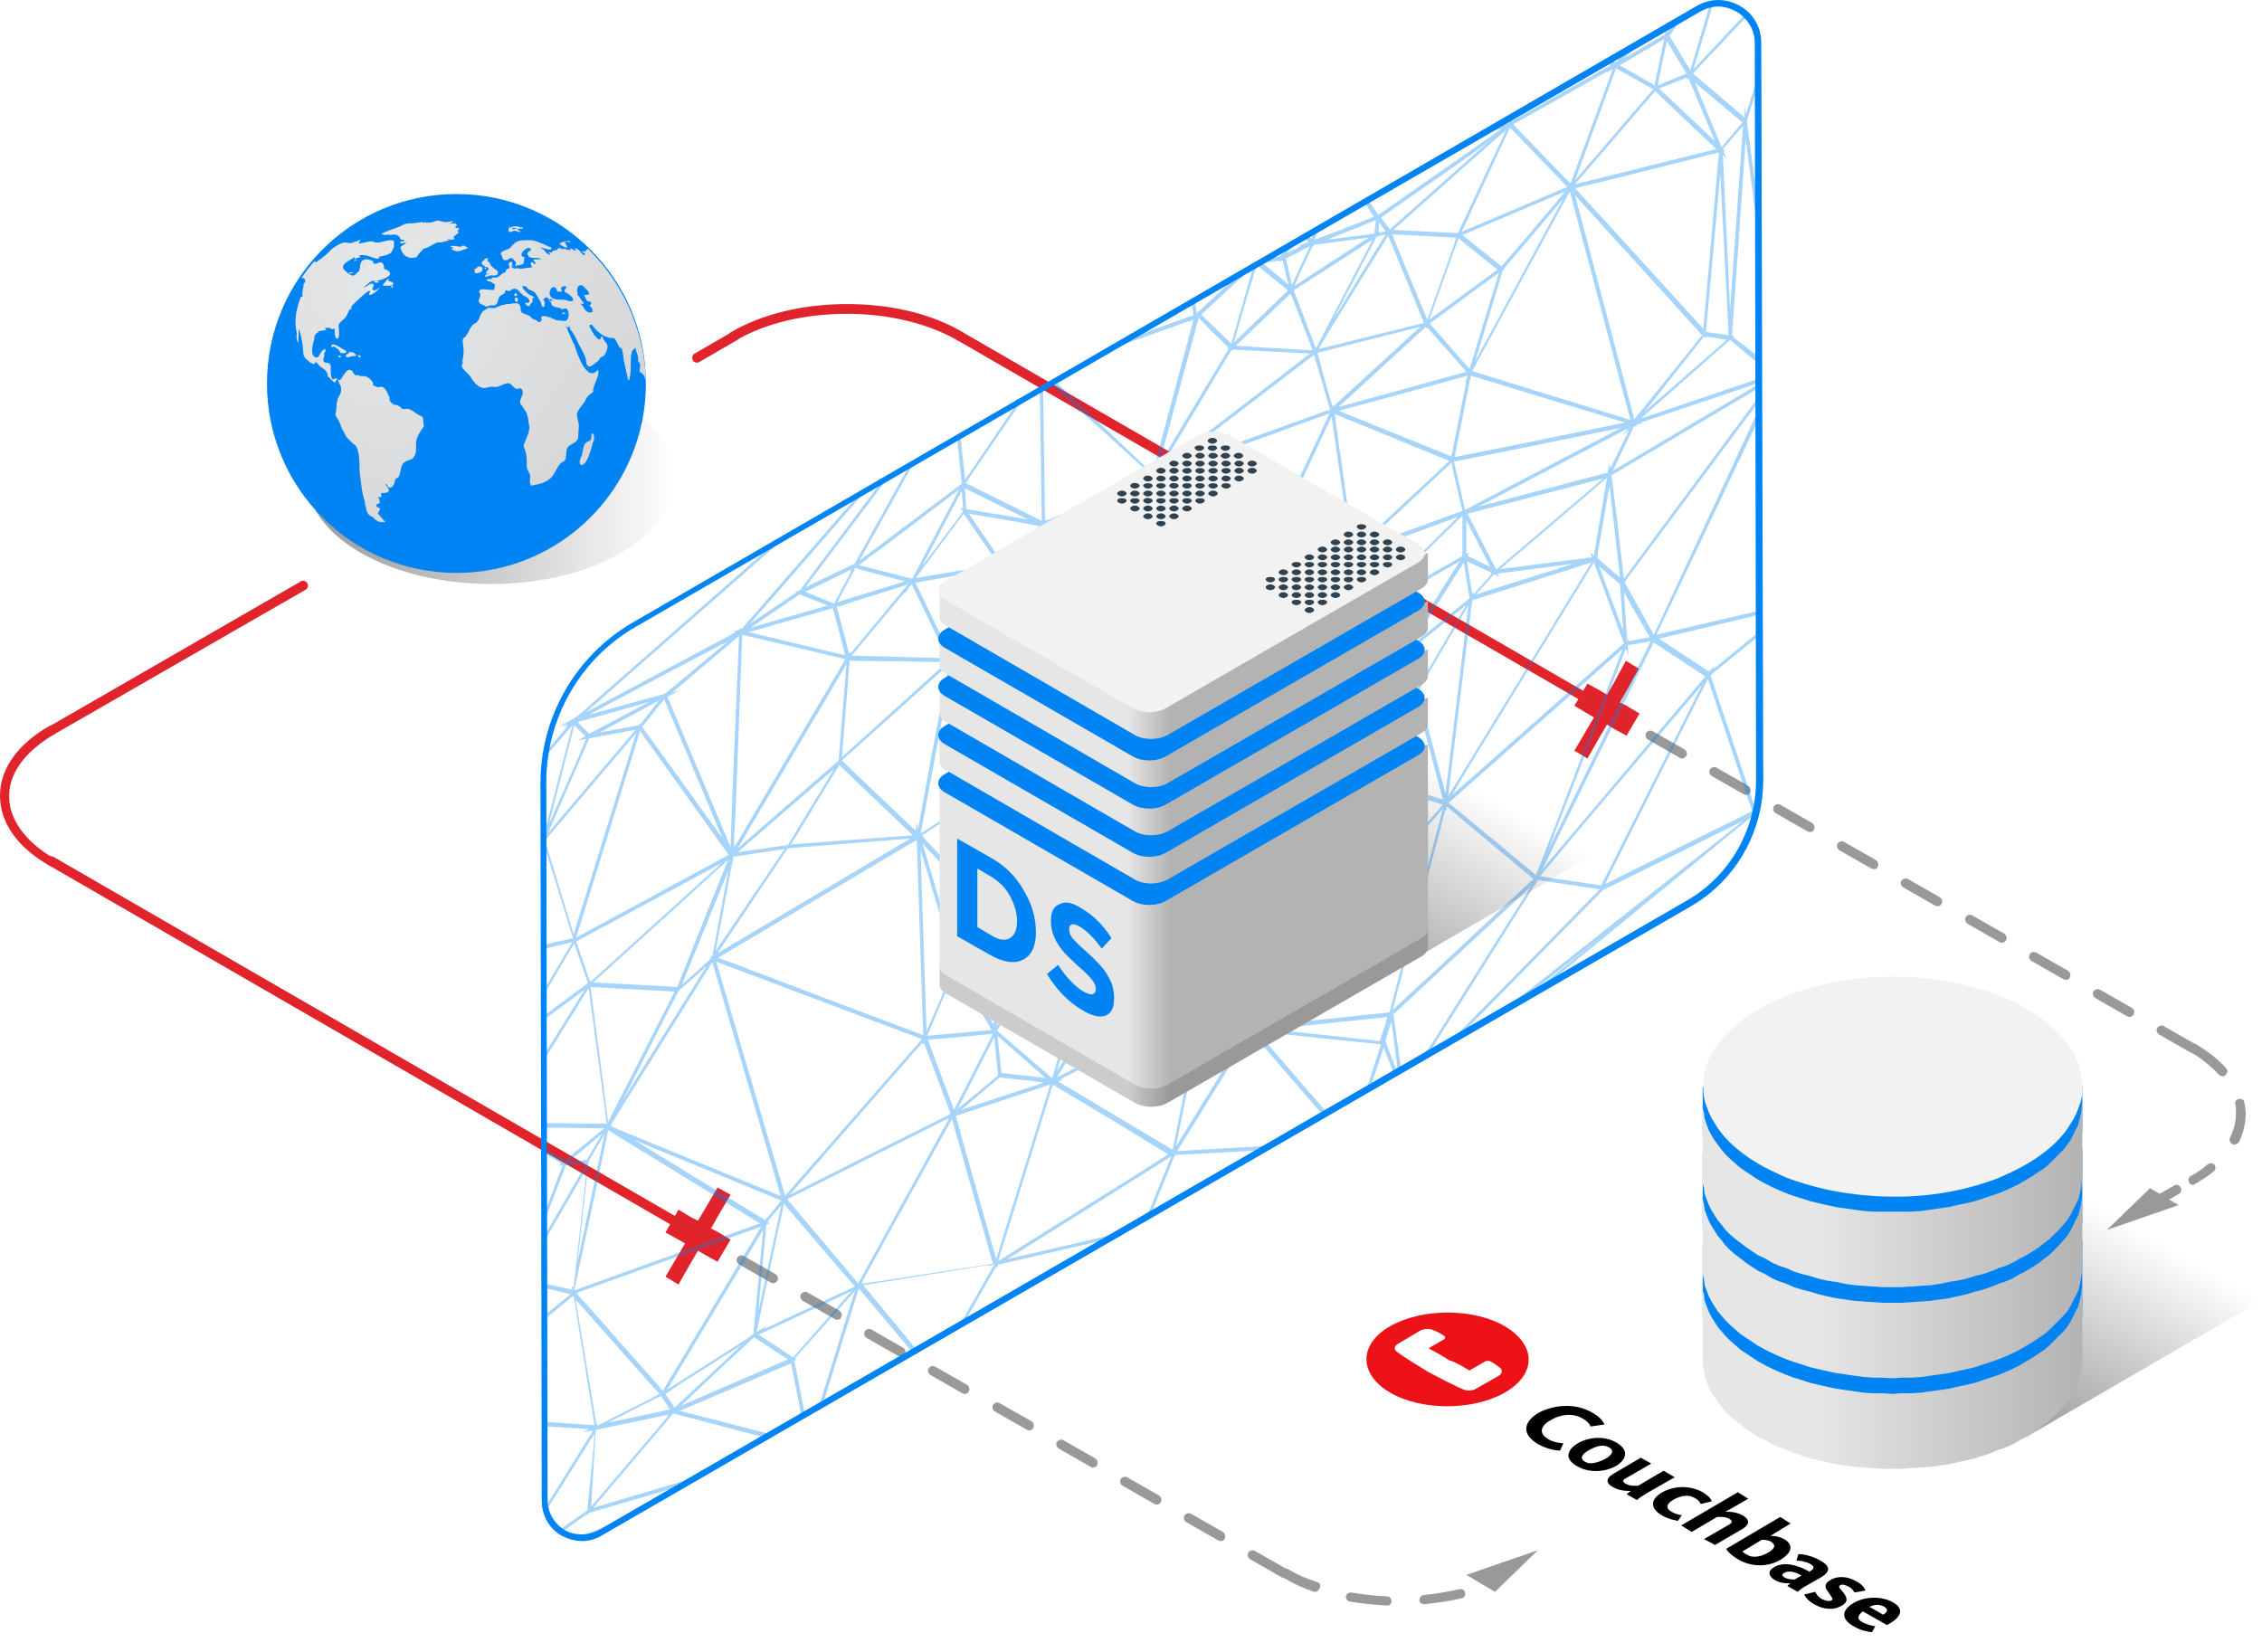 <?xml version="1.0" encoding="utf-8"?>
<!-- Generator: Adobe Illustrator 26.1.0, SVG Export Plug-In . SVG Version: 6.00 Build 0)  -->
<svg version="1.1" id="Слой_1" xmlns="http://www.w3.org/2000/svg" xmlns:xlink="http://www.w3.org/1999/xlink" x="0px" y="0px"
	 viewBox="0 0 347.4 253.8" style="enable-background:new 0 0 347.4 253.8;" xml:space="preserve">
<style type="text/css">
	.st0{opacity:0.5;}
	.st1{fill:url(#SVGID_1_);}
	.st2{fill-rule:evenodd;clip-rule:evenodd;fill:#0084F4;}
	.st3{fill-rule:evenodd;clip-rule:evenodd;fill:url(#SVGID_00000178890648931186174960000008485173132940731286_);}
	.st4{fill-rule:evenodd;clip-rule:evenodd;fill:url(#SVGID_00000142875182667290460770000001169372999157626279_);}
	.st5{fill-rule:evenodd;clip-rule:evenodd;fill:#F2F2F2;}
	.st6{fill-rule:evenodd;clip-rule:evenodd;fill:url(#SVGID_00000017486048147549790740000014640653300124046752_);}
	.st7{fill:url(#SVGID_00000177480499927346579040000004145496370900559507_);}
	.st8{fill:#0084F4;}
	.st9{fill:url(#SVGID_00000154392423979450154110000009472428018020110242_);}
	.st10{fill:url(#SVGID_00000084502834062824016880000002412413696724922013_);}
	.st11{fill:url(#SVGID_00000047037934884255261960000012293374043669828484_);}
	.st12{fill:url(#SVGID_00000078045893332845761210000008543240523429236872_);}
	.st13{fill:url(#SVGID_00000074402027234537923410000005671677401320672688_);}
	.st14{fill:url(#SVGID_00000178200142317909473890000014811561073330650519_);}
	.st15{fill:url(#SVGID_00000021806556822884996800000002504135228101675709_);}
	.st16{fill:url(#SVGID_00000072986070266858563730000000864420869160448956_);}
	.st17{fill:url(#SVGID_00000135663276379846860100000007679390312970236603_);}
	.st18{fill:url(#SVGID_00000096052371549589349460000002448605813612527546_);}
	.st19{fill:url(#SVGID_00000105398700823727726880000000434100663857320376_);}
	.st20{fill:url(#SVGID_00000044872089658079655330000010908990469504525955_);}
	.st21{fill:url(#SVGID_00000122711023834105120470000009292155297668152503_);}
	.st22{fill:url(#SVGID_00000097494206569302755070000009331373399356915367_);}
	.st23{fill:url(#SVGID_00000022556587514609284130000013638923916993747635_);}
	.st24{fill:url(#SVGID_00000091723054475859537860000010986754770556654501_);}
	.st25{fill:url(#SVGID_00000078007138100228647000000010210480349089681852_);}
	.st26{fill:url(#SVGID_00000149351574900887473670000001168465307375351727_);}
	.st27{fill:url(#SVGID_00000176742257420323672410000002801878281283653506_);}
	.st28{fill:url(#SVGID_00000111164910137182730090000016398218557267521706_);}
	.st29{fill:url(#SVGID_00000153685076597852971830000000700611577087898298_);}
	.st30{fill:url(#SVGID_00000074418207629467344930000001478505934220109465_);}
	.st31{fill:url(#SVGID_00000086668661752181981100000000956834374308831138_);}
	.st32{fill:url(#SVGID_00000003105540564744724730000016926339739760912013_);}
	.st33{fill:url(#SVGID_00000057139936872383172290000015852029442408826509_);}
	.st34{fill:url(#SVGID_00000064343458696692703250000010565256786649073821_);}
	.st35{fill:#E1242B;}
	.st36{fill:#999999;}
	.st37{fill-rule:evenodd;clip-rule:evenodd;fill:#999999;}
	.st38{opacity:0.35;}
	.st39{fill:url(#SVGID_00000132084662987093273810000007511450933163573404_);}
	.st40{fill:url(#SVGID_00000095296289339869070250000006704546753252990613_);}
	.st41{fill:url(#SVGID_00000147923715749085780880000003655209187634724274_);}
	.st42{fill:url(#SVGID_00000004533482270161802340000000075579243708394938_);}
	.st43{fill:url(#SVGID_00000165221390127238345750000000383295462682963379_);}
	.st44{fill:url(#SVGID_00000120546974199767424760000015290364854816877209_);}
	.st45{fill:url(#SVGID_00000130620151755857540470000007432434893580759427_);}
	.st46{fill:#F2F2F2;}
	.st47{fill:#304250;}
	.st48{enable-background:new    ;}
	.st49{fill:#EC1218;}
</style>
<g>
	<g>
		<g class="st0">
			<g>
				
					<linearGradient id="SVGID_1_" gradientUnits="userSpaceOnUse" x1="297.375" y1="43.282" x2="315.518" y2="74.707" gradientTransform="matrix(1 0 0 -1 0 256)">
					<stop  offset="0" style="stop-color:#333333"/>
					<stop  offset="1" style="stop-color:#333333;stop-opacity:0"/>
				</linearGradient>
				<polygon class="st1" points="347.4,199.7 311.2,220.7 265.5,194.3 301.6,173.3 				"/>
			</g>
		</g>
		<g>
			<g>
				<polygon class="st2" points="319.8,190.2 319.8,201.8 319.7,202.6 319.6,203.5 319.4,204.3 319.2,205.2 318.8,206 318.4,206.8 
					318,207.6 317.5,208.3 316.9,209.1 316.2,209.8 315.5,210.5 314.8,211.2 314,211.9 313.1,212.5 312.2,213.1 311.2,213.7 
					310.2,214.3 309.2,214.8 308.1,215.3 306.9,215.8 305.7,216.2 304.5,216.6 303.3,217 302,217.3 300.6,217.6 299.3,217.9 
					297.9,218.1 296.5,218.3 295.1,218.5 293.6,218.6 292.1,218.6 290.6,218.6 289.1,218.6 287.7,218.6 286.2,218.5 284.8,218.3 
					283.4,218.1 282,217.9 280.6,217.6 279.3,217.3 278,217 276.8,216.6 275.5,216.2 274.4,215.8 273.2,215.3 272.1,214.8 
					271.1,214.3 270,213.7 269.1,213.1 268.2,212.5 267.3,211.9 266.5,211.2 265.7,210.5 265,209.8 264.4,209.1 263.8,208.3 
					263.3,207.6 262.8,206.8 262.4,206 262.1,205.2 261.8,204.3 261.7,203.5 261.5,202.6 261.5,201.8 261.5,190.2 261.5,191.1 
					261.7,191.9 261.8,192.8 262.1,193.6 262.4,194.4 262.8,195.2 263.3,196 263.8,196.8 264.4,197.5 265,198.3 265.7,199 
					266.5,199.6 267.3,200.3 268.2,200.9 269.1,201.6 270,202.1 271.1,202.7 272.1,203.2 273.2,203.7 274.4,204.2 275.5,204.6 
					276.8,205.1 278,205.4 279.3,205.8 280.6,206.1 282,206.3 283.4,206.6 284.8,206.7 286.2,206.9 287.7,207 289.1,207.1 
					290.6,207.1 292.1,207.1 293.6,207 295.1,206.9 296.5,206.7 297.9,206.6 299.3,206.3 300.6,206.1 302,205.8 303.3,205.4 
					304.5,205.1 305.7,204.6 306.9,204.2 308.1,203.7 309.2,203.2 310.2,202.7 311.2,202.1 312.2,201.6 313.1,200.9 314,200.3 
					314.8,199.6 315.5,199 316.2,198.3 316.9,197.5 317.5,196.8 318,196 318.4,195.2 318.8,194.4 319.2,193.6 319.4,192.8 
					319.6,191.9 319.7,191.1 				"/>
			</g>
			<g>
				<polygon class="st2" points="319.8,176.2 319.8,187.8 319.7,188.7 319.6,189.5 319.4,190.4 319.2,191.2 318.8,192 318.4,192.8 
					318,193.6 317.5,194.4 316.9,195.1 316.2,195.9 315.5,196.6 314.8,197.2 314,197.9 313.1,198.5 312.2,199.2 311.2,199.7 
					310.2,200.3 309.2,200.8 308.1,201.3 306.9,201.8 305.7,202.2 304.5,202.7 303.3,203 302,203.4 300.6,203.7 299.3,203.9 
					297.9,204.2 296.5,204.3 295.1,204.5 293.6,204.6 292.1,204.7 290.6,204.7 289.1,204.7 287.7,204.6 286.2,204.5 284.8,204.3 
					283.4,204.2 282,203.9 280.6,203.7 279.3,203.4 278,203 276.8,202.7 275.5,202.2 274.4,201.8 273.2,201.3 272.1,200.8 
					271.1,200.3 270,199.7 269.1,199.2 268.2,198.5 267.3,197.9 266.5,197.2 265.7,196.6 265,195.9 264.4,195.1 263.8,194.4 
					263.3,193.6 262.8,192.8 262.4,192 262.1,191.2 261.8,190.4 261.7,189.5 261.5,188.7 261.5,187.8 261.5,176.2 261.5,177.1 
					261.7,178 261.8,178.8 262.1,179.6 262.4,180.5 262.8,181.3 263.3,182.1 263.8,182.8 264.4,183.6 265,184.3 265.7,185 
					266.5,185.7 267.3,186.3 268.2,187 269.1,187.6 270,188.2 271.1,188.7 272.1,189.3 273.2,189.8 274.4,190.2 275.5,190.7 
					276.8,191.1 278,191.5 279.3,191.8 280.6,192.1 282,192.4 283.4,192.6 284.8,192.8 286.2,192.9 287.7,193 289.1,193.1 
					290.6,193.1 292.1,193.1 293.6,193 295.1,192.9 296.5,192.8 297.9,192.6 299.3,192.4 300.6,192.1 302,191.8 303.3,191.5 
					304.5,191.1 305.7,190.7 306.9,190.2 308.1,189.8 309.2,189.3 310.2,188.7 311.2,188.2 312.2,187.6 313.1,187 314,186.3 
					314.8,185.7 315.5,185 316.2,184.3 316.9,183.6 317.5,182.8 318,182.1 318.4,181.3 318.8,180.5 319.2,179.6 319.4,178.8 
					319.6,178 319.7,177.1 				"/>
			</g>
			<g>
				<polygon class="st2" points="319.8,166.9 319.8,173.8 319.7,174.7 319.6,175.6 319.4,176.4 319.2,177.2 318.8,178.1 
					318.4,178.9 318,179.6 317.5,180.4 316.9,181.2 316.2,181.9 315.5,182.6 314.8,183.3 314,183.9 313.1,184.6 312.2,185.2 
					311.2,185.8 310.2,186.3 309.2,186.9 308.1,187.4 306.9,187.8 305.7,188.3 304.5,188.7 303.3,189.1 302,189.4 300.6,189.7 
					299.3,190 297.9,190.2 296.5,190.4 295.1,190.5 293.6,190.6 292.1,190.7 290.6,190.7 289.1,190.7 287.7,190.6 286.2,190.5 
					284.8,190.4 283.4,190.2 282,190 280.6,189.7 279.3,189.4 278,189.1 276.8,188.7 275.5,188.3 274.4,187.8 273.2,187.4 
					272.1,186.9 271.1,186.3 270,185.8 269.1,185.2 268.2,184.6 267.3,183.9 266.5,183.3 265.7,182.6 265,181.9 264.4,181.2 
					263.8,180.4 263.3,179.6 262.8,178.9 262.4,178.1 262.1,177.2 261.8,176.4 261.7,175.6 261.5,174.7 261.5,173.8 261.5,166.9 
					263.8,168.9 264.4,169.6 265,170.3 265.7,171 266.5,171.7 267.3,172.4 268.2,173 269.1,173.6 270,174.2 271.1,174.8 
					272.1,175.3 273.2,175.8 274.4,176.3 275.5,176.7 276.8,177.1 278,177.5 279.3,177.8 280.6,178.1 282,178.4 283.4,178.6 
					284.8,178.8 286.2,179 287.7,179.1 289.1,179.1 290.6,179.2 292.1,179.1 293.6,179.1 295.1,179 296.5,178.8 297.9,178.6 
					299.3,178.4 300.6,178.1 302,177.8 303.3,177.5 304.5,177.1 305.7,176.7 306.9,176.3 308.1,175.8 309.2,175.3 310.2,174.8 
					311.2,174.2 312.2,173.6 313.1,173 314,172.4 314.8,171.7 315.5,171 316.2,170.3 316.9,169.6 317.5,168.9 				"/>
			</g>
			<g>
				
					<linearGradient id="SVGID_00000016796594758112937010000008402791608223203719_" gradientUnits="userSpaceOnUse" x1="261.5" y1="44.6" x2="319.8" y2="44.6" gradientTransform="matrix(1 0 0 -1 0 256)">
					<stop  offset="0.3" style="stop-color:#E6E6E6"/>
					<stop  offset="1" style="stop-color:#B3B3B3"/>
				</linearGradient>
				
					<polygon style="fill-rule:evenodd;clip-rule:evenodd;fill:url(#SVGID_00000016796594758112937010000008402791608223203719_);" points="
					319.8,197.2 319.8,208.7 319.7,209.6 319.6,210.5 319.4,211.3 319.2,212.1 318.8,213 318.4,213.8 318,214.6 317.5,215.3 
					316.9,216.1 316.2,216.8 315.5,217.5 314.8,218.2 314,218.8 313.1,219.5 312.2,220.1 311.2,220.7 310.2,221.2 309.2,221.8 
					308.1,222.3 306.9,222.7 305.7,223.2 304.5,223.6 303.3,224 302,224.3 300.6,224.6 299.3,224.9 297.9,225.1 296.5,225.3 
					295.1,225.4 293.6,225.5 292.1,225.6 290.6,225.6 289.1,225.6 287.7,225.5 286.2,225.4 284.8,225.3 283.4,225.1 282,224.9 
					280.6,224.6 279.3,224.3 278,224 276.8,223.6 275.5,223.2 274.4,222.7 273.2,222.3 272.1,221.8 271.1,221.2 270,220.7 
					269.1,220.1 268.2,219.5 267.3,218.8 266.5,218.2 265.7,217.5 265,216.8 264.4,216.1 263.8,215.3 263.3,214.6 262.8,213.8 
					262.4,213 262.1,212.1 261.8,211.3 261.7,210.5 261.5,209.6 261.5,208.7 261.5,197.2 261.5,198.1 261.7,198.9 261.8,199.8 
					262.1,200.6 262.4,201.4 262.8,202.2 263.3,203 263.8,203.8 264.4,204.5 265,205.2 265.7,205.9 266.5,206.6 267.3,207.3 
					268.2,207.9 269.1,208.5 270,209.1 271.1,209.7 272.1,210.2 273.2,210.7 274.4,211.2 275.5,211.6 276.8,212 278,212.4 
					279.3,212.7 280.6,213 282,213.3 283.4,213.5 284.8,213.7 286.2,213.9 287.7,214 289.1,214 290.6,214.1 292.1,214 293.6,214 
					295.1,213.9 296.5,213.7 297.9,213.5 299.3,213.3 300.6,213 302,212.7 303.3,212.4 304.5,212 305.7,211.6 306.9,211.2 
					308.1,210.7 309.2,210.2 310.2,209.7 311.2,209.1 312.2,208.5 313.1,207.9 314,207.3 314.8,206.6 315.5,205.9 316.2,205.2 
					316.9,204.5 317.5,203.8 318,203 318.4,202.2 318.8,201.4 319.2,200.6 319.4,199.8 319.6,198.9 319.7,198.1 				"/>
			</g>
			<g>
				
					<linearGradient id="SVGID_00000102509230550311260820000003056926616609828507_" gradientUnits="userSpaceOnUse" x1="261.5" y1="72.5" x2="319.8" y2="72.5" gradientTransform="matrix(1 0 0 -1 0 256)">
					<stop  offset="0.3" style="stop-color:#E6E6E6"/>
					<stop  offset="1" style="stop-color:#B3B3B3"/>
				</linearGradient>
				
					<polygon style="fill-rule:evenodd;clip-rule:evenodd;fill:url(#SVGID_00000102509230550311260820000003056926616609828507_);" points="
					319.8,169.3 319.8,180.8 319.7,181.7 319.6,182.5 319.4,183.4 319.2,184.2 318.8,185 318.4,185.8 318,186.6 317.5,187.4 
					316.9,188.1 316.2,188.9 315.5,189.6 314.8,190.3 314,190.9 313.1,191.6 312.2,192.2 311.2,192.8 310.2,193.3 309.2,193.9 
					308.1,194.4 306.9,194.8 305.7,195.3 304.5,195.7 303.3,196 302,196.4 300.6,196.7 299.3,196.9 297.9,197.2 296.5,197.4 
					295.1,197.5 293.6,197.6 292.1,197.7 290.6,197.7 289.1,197.7 287.7,197.6 286.2,197.5 284.8,197.4 283.4,197.2 282,196.9 
					280.6,196.7 279.3,196.4 278,196 276.8,195.7 275.5,195.3 274.4,194.8 273.2,194.4 272.1,193.9 271.1,193.3 270,192.8 
					269.1,192.2 268.2,191.6 267.3,190.9 266.5,190.3 265.7,189.6 265,188.9 264.4,188.1 263.8,187.4 263.3,186.6 262.8,185.8 
					262.4,185 262.1,184.2 261.8,183.4 261.7,182.5 261.5,181.7 261.5,180.8 261.5,169.3 261.5,170.1 261.7,171 261.8,171.8 
					262.1,172.7 262.4,173.5 262.8,174.3 263.3,175.1 263.8,175.8 264.4,176.6 265,177.3 265.7,178 266.5,178.7 267.3,179.4 
					268.2,180 269.1,180.6 270,181.2 271.1,181.8 272.1,182.3 273.2,182.8 274.4,183.3 275.5,183.7 276.8,184.1 278,184.5 
					279.3,184.8 280.6,185.1 282,185.4 283.4,185.6 284.8,185.8 286.2,186 287.7,186.1 289.1,186.1 290.6,186.1 292.1,186.1 
					293.6,186.1 295.1,186 296.5,185.8 297.9,185.6 299.3,185.4 300.6,185.1 302,184.8 303.3,184.5 304.5,184.1 305.7,183.7 
					306.9,183.3 308.1,182.8 309.2,182.3 310.2,181.8 311.2,181.2 312.2,180.6 313.1,180 314,179.4 314.8,178.7 315.5,178 
					316.2,177.3 316.9,176.6 317.5,175.8 318,175.1 318.4,174.3 318.8,173.5 319.2,172.7 319.4,171.8 319.6,171 319.7,170.1 				"/>
			</g>
			<path class="st5" d="M319.8,166.9c0-9.3-13-16.9-29.1-16.9c-4.5,0-8.8,0.6-12.6,1.7c-4.2,1.2-7.8,2.9-10.6,5
				c-1.2,0.9-2.2,1.9-3.1,2.9c-1.7,2-2.7,4.3-2.8,6.6c0,0.2,0,0.4,0,0.7v0.4v0.4l0.1,0.9l0.2,0.8l0.3,0.8l0.3,0.8l0.4,0.8l0.5,0.8
				l0.5,0.8c2,2.8,5.3,5.2,9.4,7l1.1,0.5c1.9,0.7,3.9,1.3,6.1,1.8c1.9,0.4,3.9,0.7,5.9,0.9c1.4,0.1,2.8,0.2,4.3,0.2
				c0.4,0,0.8,0,1.2,0c5.6-0.1,10.8-1.2,15.1-2.9l1.1-0.5c4.1-1.8,7.4-4.2,9.4-7l0.5-0.8l0.5-0.8l0.4-0.8l0.3-0.8l0.3-0.8l0.2-0.8
				l0.1-0.9L319.8,166.9z"/>
			<g>
				
					<linearGradient id="SVGID_00000029010374972495814290000010496035402417783196_" gradientUnits="userSpaceOnUse" x1="261.5" y1="58.55" x2="319.8" y2="58.55" gradientTransform="matrix(1 0 0 -1 0 256)">
					<stop  offset="0.3" style="stop-color:#E6E6E6"/>
					<stop  offset="1" style="stop-color:#B3B3B3"/>
				</linearGradient>
				
					<polygon style="fill-rule:evenodd;clip-rule:evenodd;fill:url(#SVGID_00000029010374972495814290000010496035402417783196_);" points="
					319.8,183.2 319.8,194.8 319.7,195.7 319.6,196.5 319.4,197.4 319.2,198.2 318.8,199 318.4,199.8 318,200.6 317.5,201.4 
					316.9,202.1 316.2,202.8 315.5,203.5 314.8,204.2 314,204.9 313.1,205.5 312.2,206.1 311.2,206.7 310.2,207.3 309.2,207.8 
					308.1,208.3 306.9,208.8 305.7,209.2 304.5,209.6 303.3,210 302,210.3 300.6,210.6 299.3,210.9 297.9,211.1 296.5,211.3 
					295.1,211.5 293.6,211.6 292.1,211.6 290.6,211.7 289.1,211.6 287.7,211.6 286.2,211.5 284.8,211.3 283.4,211.1 282,210.9 
					280.6,210.6 279.3,210.3 278,210 276.8,209.6 275.5,209.2 274.4,208.8 273.2,208.3 272.1,207.8 271.1,207.3 270,206.7 
					269.1,206.1 268.2,205.5 267.3,204.9 266.5,204.2 265.7,203.5 265,202.8 264.4,202.1 263.8,201.4 263.3,200.6 262.8,199.8 
					262.4,199 262.1,198.2 261.8,197.4 261.7,196.5 261.5,195.7 261.5,194.8 261.5,183.2 261.5,184.1 261.7,185 261.8,185.8 
					262.1,186.6 262.4,187.4 262.8,188.2 263.3,189 263.8,189.8 264.4,190.5 265,191.3 265.7,192 266.5,192.7 267.3,193.3 
					268.2,194 269.1,194.6 270,195.2 271.1,195.7 272.1,196.3 273.2,196.8 274.4,197.2 275.5,197.7 276.8,198.1 278,198.4 
					279.3,198.8 280.6,199.1 282,199.4 283.4,199.6 284.8,199.8 286.2,199.9 287.7,200 289.1,200.1 290.6,200.1 292.1,200.1 
					293.6,200 295.1,199.9 296.5,199.8 297.9,199.6 299.3,199.4 300.6,199.1 302,198.8 303.3,198.4 304.5,198.1 305.7,197.7 
					306.9,197.2 308.1,196.8 309.2,196.3 310.2,195.7 311.2,195.2 312.2,194.6 313.1,194 314,193.3 314.8,192.7 315.5,192 
					316.2,191.3 316.9,190.5 317.5,189.8 318,189 318.4,188.2 318.8,187.4 319.2,186.6 319.4,185.8 319.6,185 319.7,184.1 				"/>
			</g>
		</g>
	</g>
	<g>
		<g class="st0">
			
				<linearGradient id="SVGID_00000114764531515652583290000002247898591863366800_" gradientUnits="userSpaceOnUse" x1="47.121" y1="182.675" x2="103.696" y2="182.675" gradientTransform="matrix(1 0 0 -1 0 256)">
				<stop  offset="0" style="stop-color:#333333"/>
				<stop  offset="1" style="stop-color:#333333;stop-opacity:0"/>
			</linearGradient>
			<path style="fill:url(#SVGID_00000114764531515652583290000002247898591863366800_);" d="M95.3,61.8c11.1,6.4,11.1,16.8,0.1,23.1
				c-11,6.4-28.9,6.4-40,0s-11.1-16.8-0.1-23.2S84.2,55.4,95.3,61.8z"/>
		</g>
		<g>
			<circle class="st8" cx="70.1" cy="58.9" r="29.1"/>
			<g>
				<g>
					
						<radialGradient id="SVGID_00000170998617779037878470000017339826651709316490_" cx="59.494" cy="211.806" r="48.879" gradientTransform="matrix(0.996 0 0 -0.995 0.34 253.247)" gradientUnits="userSpaceOnUse">
						<stop  offset="0" style="stop-color:#E6E7E8"/>
						<stop  offset="0.722" style="stop-color:#D8DADB"/>
						<stop  offset="1" style="stop-color:#D1D3D4"/>
					</radialGradient>
					<path style="fill:url(#SVGID_00000170998617779037878470000017339826651709316490_);" d="M69.1,36.9c-0.2-0.1-0.3,0-0.3-0.2
						c0.3,0.1,0.7,0.2,1,0c0-0.1,0-0.2-0.2-0.2c0.1-0.2,0.5-0.5,0.8-0.7v-0.2l-0.1-0.1l-0.1-0.1c0.1,0,0.2-0.1,0.3-0.1
						c0-0.1,0-0.1,0-0.2L70.3,35c-0.1,0-0.3,0-0.4-0.1c0-0.1,0.1-0.1,0.2-0.2c0-0.1,0-0.1,0.1-0.1c-0.1-0.4-0.8-0.3-1.2-0.2
						c0,0,0.6-0.4,0.7-0.3c-0.3-0.3-0.9,0.1-1.3,0c-0.2,0-0.4-0.1-0.7-0.1c-0.4-0.2-0.8-0.1-1.2,0.1c-0.4,0.1-0.7,0.1-1.1,0.1
						c0-0.1-0.1-0.1-0.2-0.1v0.1c-0.2,0-0.2,0-0.2,0c-0.1,0-0.1,0-0.1-0.1c-0.3,0-0.6,0.1-0.9,0.1c-0.6,0.2-1.2,0-1.8,0.2
						c-0.3,0.1-0.7,0.4-1.1,0.5c-0.9,0.3-1.7,0.6-2.5,1c0.5,0.4,0.9,0,1.4,0.2c0.7-0.2,1.3,0,1.5,0.6l0.1,0.1c0.1,0,0.5,0,0.5,0.1
						c-0.1,0.4-1-0.1-0.5,0.5c0.2,0,0.3-0.1,0.5-0.1c0.1,0,0.2,0,0.3,0c0,0.1-0.9,0.5-0.9,0.7c0.2,0.9,0.8,1.7,1.9,1.6
						c0.8-0.1,0.5-0.1,0.9-0.6c0.2-0.3,0.6-0.5,0.7-0.8c0.9-0.1,1.5-0.8,2.3-1C67.7,37.4,69,36.8,69.1,36.9z"/>
					
						<radialGradient id="SVGID_00000160908063638794449970000007476663631428611242_" cx="59.494" cy="211.806" r="48.879" gradientTransform="matrix(0.996 0 0 -0.995 0.34 253.247)" gradientUnits="userSpaceOnUse">
						<stop  offset="0" style="stop-color:#E6E7E8"/>
						<stop  offset="0.722" style="stop-color:#D8DADB"/>
						<stop  offset="1" style="stop-color:#D1D3D4"/>
					</radialGradient>
					<path style="fill:url(#SVGID_00000160908063638794449970000007476663631428611242_);" d="M71.6,38.2l0.3-0.1
						c-0.4-0.2-0.6-0.5-1-0.3l-0.1,0.1c-0.6,0-1.2-0.3-1.7,0c0,0,0.6,0.1,0.5,0.2c-0.1,0.1-0.2,0-0.3,0.1c0,0,0.3,0.3,0.3,0.2
						C70.3,38.8,70.8,38.5,71.6,38.2z"/>
					
						<radialGradient id="SVGID_00000070102200666683996600000010690908652045209985_" cx="59.494" cy="211.806" r="48.879" gradientTransform="matrix(0.996 0 0 -0.995 0.34 253.247)" gradientUnits="userSpaceOnUse">
						<stop  offset="0" style="stop-color:#E6E7E8"/>
						<stop  offset="0.722" style="stop-color:#D8DADB"/>
						<stop  offset="1" style="stop-color:#D1D3D4"/>
					</radialGradient>
					<path style="fill:url(#SVGID_00000070102200666683996600000010690908652045209985_);" d="M54.8,39.8L54.8,39.8
						c-0.2,0.1-0.3,0.2-0.4,0.2v0.1C54.6,40.1,54.8,40,54.8,39.8L54.8,39.8L54.8,39.8z"/>
					
						<radialGradient id="SVGID_00000008128002950853211600000012177610129133622426_" cx="59.494" cy="211.806" r="48.879" gradientTransform="matrix(0.996 0 0 -0.995 0.34 253.247)" gradientUnits="userSpaceOnUse">
						<stop  offset="0" style="stop-color:#E6E7E8"/>
						<stop  offset="0.722" style="stop-color:#D8DADB"/>
						<stop  offset="1" style="stop-color:#D1D3D4"/>
					</radialGradient>
					<path style="fill:url(#SVGID_00000008128002950853211600000012177610129133622426_);" d="M58,43.4c0.2,0,0.2-0.1,0.1-0.2
						c-0.4-0.1-0.8-0.2-0.6,0.1l0.1,0.1C57.6,43.4,57.9,43.4,58,43.4z"/>
					
						<radialGradient id="SVGID_00000047022545423486942330000009157031496102723506_" cx="59.494" cy="211.806" r="48.879" gradientTransform="matrix(0.996 0 0 -0.995 0.34 253.247)" gradientUnits="userSpaceOnUse">
						<stop  offset="0" style="stop-color:#E6E7E8"/>
						<stop  offset="0.722" style="stop-color:#D8DADB"/>
						<stop  offset="1" style="stop-color:#D1D3D4"/>
					</radialGradient>
					<path style="fill:url(#SVGID_00000047022545423486942330000009157031496102723506_);" d="M54,42c0.1,0,0.2,0,0.3-0.1
						c-0.4,0-0.7-0.2-0.7,0l0.1,0.1C53.8,42,53.9,42,54,42z"/>
					
						<radialGradient id="SVGID_00000060743113497081628290000003092303974693784989_" cx="59.494" cy="211.806" r="48.879" gradientTransform="matrix(0.996 0 0 -0.995 0.34 253.247)" gradientUnits="userSpaceOnUse">
						<stop  offset="0" style="stop-color:#E6E7E8"/>
						<stop  offset="0.722" style="stop-color:#D8DADB"/>
						<stop  offset="1" style="stop-color:#D1D3D4"/>
					</radialGradient>
					<path style="fill:url(#SVGID_00000060743113497081628290000003092303974693784989_);" d="M59.6,43c0-0.1,0.2-0.1,0.1-0.2
						c-0.1,0-0.2,0-0.2,0.1c-0.2,0.2-0.4,0.5-0.6,0.7c0,0-0.1,0.1-0.1,0.2l0.1,0.1c0.4-0.1,1.5,0.2,1.5-0.4
						C60.3,43.2,59.5,43.2,59.6,43z"/>
					
						<radialGradient id="SVGID_00000176761100079678427990000014690714087662818729_" cx="59.494" cy="211.806" r="48.879" gradientTransform="matrix(0.996 0 0 -0.995 0.34 253.247)" gradientUnits="userSpaceOnUse">
						<stop  offset="0" style="stop-color:#E6E7E8"/>
						<stop  offset="0.722" style="stop-color:#D8DADB"/>
						<stop  offset="1" style="stop-color:#D1D3D4"/>
					</radialGradient>
					<path style="fill:url(#SVGID_00000176761100079678427990000014690714087662818729_);" d="M60.3,44.1c0.2-0.1-0.2-0.6-0.2,0.1
						C60.2,44.2,60.3,44.1,60.3,44.1z"/>
					
						<radialGradient id="SVGID_00000182527189638000348580000001063867845072580740_" cx="59.494" cy="211.806" r="48.879" gradientTransform="matrix(0.996 0 0 -0.995 0.34 253.247)" gradientUnits="userSpaceOnUse">
						<stop  offset="0" style="stop-color:#E6E7E8"/>
						<stop  offset="0.722" style="stop-color:#D8DADB"/>
						<stop  offset="1" style="stop-color:#D1D3D4"/>
					</radialGradient>
					<path style="fill:url(#SVGID_00000182527189638000348580000001063867845072580740_);" d="M53,54.2c0.2-0.1,0.3-0.1,0.2-0.2
						L53,53.8c-0.4-0.1-2.3-1.7-2.1-0.4l0.1-0.1h0.1l0.1-0.1c0.4,0.2,0.8,0.4,1,0.8C52.2,54.3,52.6,54.3,53,54.2z"/>
					
						<radialGradient id="SVGID_00000152949395123877601350000007909412323282716034_" cx="59.494" cy="211.806" r="48.879" gradientTransform="matrix(0.996 0 0 -0.995 0.34 253.247)" gradientUnits="userSpaceOnUse">
						<stop  offset="0" style="stop-color:#E6E7E8"/>
						<stop  offset="0.722" style="stop-color:#D8DADB"/>
						<stop  offset="1" style="stop-color:#D1D3D4"/>
					</radialGradient>
					<path style="fill:url(#SVGID_00000152949395123877601350000007909412323282716034_);" d="M54.2,54.7c0.3,0,0.5,0,0.5-0.2
						l-0.1-0.1c-0.2-0.2-0.5-0.4-0.8-0.3c-0.3,0-0.4,0-0.2,0.2c-0.1,0-0.5,0.1-0.5,0.4l0.2,0.2C53.5,54.9,53.9,54.7,54.2,54.7z"/>
					
						<radialGradient id="SVGID_00000140731296633300808310000008029442657865107877_" cx="59.494" cy="211.806" r="48.879" gradientTransform="matrix(0.996 0 0 -0.995 0.34 253.247)" gradientUnits="userSpaceOnUse">
						<stop  offset="0" style="stop-color:#E6E7E8"/>
						<stop  offset="0.722" style="stop-color:#D8DADB"/>
						<stop  offset="1" style="stop-color:#D1D3D4"/>
					</radialGradient>
					<path style="fill:url(#SVGID_00000140731296633300808310000008029442657865107877_);" d="M52.2,54.6c-0.5,0-0.1,0.5,0.2,0.2
						C52.6,54.8,52.2,54.7,52.2,54.6C52.3,54.7,52.4,54.6,52.2,54.6z"/>
					
						<radialGradient id="SVGID_00000106138970607072377790000003345293316386423199_" cx="59.494" cy="211.806" r="48.879" gradientTransform="matrix(0.996 0 0 -0.995 0.34 253.247)" gradientUnits="userSpaceOnUse">
						<stop  offset="0" style="stop-color:#E6E7E8"/>
						<stop  offset="0.722" style="stop-color:#D8DADB"/>
						<stop  offset="1" style="stop-color:#D1D3D4"/>
					</radialGradient>
					<path style="fill:url(#SVGID_00000106138970607072377790000003345293316386423199_);" d="M55,54.8c0.1,0,0.4,0.2,0.4,0
						s-0.2-0.2-0.4-0.3v0.1C55,54.7,55,54.7,55,54.8z"/>
					
						<radialGradient id="SVGID_00000160190806510213553640000005633015433046865325_" cx="59.494" cy="211.806" r="48.879" gradientTransform="matrix(0.996 0 0 -0.995 0.34 253.247)" gradientUnits="userSpaceOnUse">
						<stop  offset="0" style="stop-color:#E6E7E8"/>
						<stop  offset="0.722" style="stop-color:#D8DADB"/>
						<stop  offset="1" style="stop-color:#D1D3D4"/>
					</radialGradient>
					<path style="fill:url(#SVGID_00000160190806510213553640000005633015433046865325_);" d="M78.2,35.6c0.5,0.1,0.8-0.4,1.3,0
						c0.1,0,0.4,0.1,0.4-0.1c0-0.1-0.3-0.1-0.4-0.2v-0.1c0.2-0.1,0.4-0.1,0.5-0.1s0.2,0,0.2,0h0.1c0.2-0.2-0.1-0.2-0.4-0.2
						c-0.5-0.2-1-0.2-1.4,0c-0.3,0-0.4,0.1-0.4,0.4C78.1,35.4,78.1,35.5,78.2,35.6z M78.7,35c0,0,0.7,0,0.6,0.1s-0.4,0.1-0.6,0.1
						C78.7,35.1,78.6,35,78.7,35z"/>
					
						<radialGradient id="SVGID_00000113321065362041780370000004005898125988761018_" cx="59.494" cy="211.806" r="48.879" gradientTransform="matrix(0.996 0 0 -0.995 0.34 253.247)" gradientUnits="userSpaceOnUse">
						<stop  offset="0" style="stop-color:#E6E7E8"/>
						<stop  offset="0.722" style="stop-color:#D8DADB"/>
						<stop  offset="1" style="stop-color:#D1D3D4"/>
					</radialGradient>
					<path style="fill:url(#SVGID_00000113321065362041780370000004005898125988761018_);" d="M91.2,66.8c0-0.1-0.1-0.2-0.3-0.2
						c-0.1,0.1-0.1,0.2,0,0.3c-0.1,0.1-0.1,0.3-0.1,0.5l-0.2,0.3c-1.3,0.3-0.9,1.7-1.4,2.6C89,70.6,89,71,89.1,71.4
						c1.1,0.4,1.8-2.9,2-3.6l0.1-0.1C91.3,67.5,91.2,67.2,91.2,66.8z"/>
					
						<radialGradient id="SVGID_00000062893297962642169360000016084280250302148778_" cx="86.751" cy="206.195" r="0" gradientTransform="matrix(0.996 0 0 -0.995 0.34 253.247)" gradientUnits="userSpaceOnUse">
						<stop  offset="0" style="stop-color:#E6E7E8"/>
						<stop  offset="0.722" style="stop-color:#D8DADB"/>
						<stop  offset="1" style="stop-color:#D1D3D4"/>
					</radialGradient>
					<path style="fill:url(#SVGID_00000062893297962642169360000016084280250302148778_);" d="M86.7,48L86.7,48L86.7,48z"/>
					
						<radialGradient id="SVGID_00000063591093380216561020000007687955231172241550_" cx="86.751" cy="206.195" r="0" gradientTransform="matrix(0.996 0 0 -0.995 0.34 253.247)" gradientUnits="userSpaceOnUse">
						<stop  offset="0" style="stop-color:#E6E7E8"/>
						<stop  offset="0.722" style="stop-color:#D8DADB"/>
						<stop  offset="1" style="stop-color:#D1D3D4"/>
					</radialGradient>
					<path style="fill:url(#SVGID_00000063591093380216561020000007687955231172241550_);" d="M86.7,48L86.7,48L86.7,48z"/>
					
						<radialGradient id="SVGID_00000012434176371211489100000013067662120504101533_" cx="59.494" cy="211.806" r="48.879" gradientTransform="matrix(0.996 0 0 -0.995 0.34 253.247)" gradientUnits="userSpaceOnUse">
						<stop  offset="0" style="stop-color:#E6E7E8"/>
						<stop  offset="0.722" style="stop-color:#D8DADB"/>
						<stop  offset="1" style="stop-color:#D1D3D4"/>
					</radialGradient>
					<path style="fill:url(#SVGID_00000012434176371211489100000013067662120504101533_);" d="M86.3,48.2c0.2,0.1,0.8-0.1,0.4-0.2
						c0,0,0,0-0.2,0L86.3,48.2z"/>
					
						<radialGradient id="SVGID_00000137116997400569457340000016500544524595885200_" cx="59.494" cy="206.195" r="47.875" gradientTransform="matrix(0.996 0 0 -0.995 0.34 253.247)" gradientUnits="userSpaceOnUse">
						<stop  offset="0" style="stop-color:#E6E7E8"/>
						<stop  offset="0.722" style="stop-color:#D8DADB"/>
						<stop  offset="1" style="stop-color:#D1D3D4"/>
					</radialGradient>
					<path style="fill:url(#SVGID_00000137116997400569457340000016500544524595885200_);" d="M86.7,48C86.7,48,86.6,48,86.7,48
						C86.6,48,86.7,48,86.7,48z"/>
					
						<radialGradient id="SVGID_00000155118404772426629000000006073769888588075199_" cx="59.494" cy="211.806" r="48.879" gradientTransform="matrix(0.996 0 0 -0.995 0.34 253.247)" gradientUnits="userSpaceOnUse">
						<stop  offset="0" style="stop-color:#E6E7E8"/>
						<stop  offset="0.722" style="stop-color:#D8DADB"/>
						<stop  offset="1" style="stop-color:#D1D3D4"/>
					</radialGradient>
					<path style="fill:url(#SVGID_00000155118404772426629000000006073769888588075199_);" d="M79.4,45.2c0,0-0.3-0.3-0.2-0.2
						C79,45.1,79,45.2,79,45.4l0.1,0.1c0.2,0,0.2-0.1,0.3-0.1C79.4,45.4,79.4,45.3,79.4,45.2z"/>
					
						<radialGradient id="SVGID_00000076571528455153625450000002464698141343758510_" cx="59.494" cy="211.806" r="48.879" gradientTransform="matrix(0.996 0 0 -0.995 0.34 253.247)" gradientUnits="userSpaceOnUse">
						<stop  offset="0" style="stop-color:#E6E7E8"/>
						<stop  offset="0.722" style="stop-color:#D8DADB"/>
						<stop  offset="1" style="stop-color:#D1D3D4"/>
					</radialGradient>
					<path style="fill:url(#SVGID_00000076571528455153625450000002464698141343758510_);" d="M79.1,46L79.1,46v0.2
						c0.2,0.5,0.7-0.1,0.3-0.5c-0.1,0-0.2,0-0.3,0.1C79,45.9,79,45.9,79.1,46z"/>
					
						<radialGradient id="SVGID_00000042709866532196426370000002953650530058206105_" cx="59.494" cy="211.806" r="48.879" gradientTransform="matrix(0.996 0 0 -0.995 0.34 253.247)" gradientUnits="userSpaceOnUse">
						<stop  offset="0" style="stop-color:#E6E7E8"/>
						<stop  offset="0.722" style="stop-color:#D8DADB"/>
						<stop  offset="1" style="stop-color:#D1D3D4"/>
					</radialGradient>
					<path style="fill:url(#SVGID_00000042709866532196426370000002953650530058206105_);" d="M72.9,41.5c0.1,0,0.1,0.1,0.2,0.1
						c-0.5-0.1,0,0.5-0.1,0.4c0.6-0.1,1.2-0.2,1.1-0.8c0-0.1-0.1-0.2-0.2-0.2c-0.2-0.1-0.4-0.1-0.6,0c0,0.2-0.2,0.3-0.4,0.3
						l-0.1,0.1L72.9,41.5L72.9,41.5z"/>
					
						<radialGradient id="SVGID_00000047036478101561006510000018364743875306007998_" cx="59.494" cy="211.806" r="48.879" gradientTransform="matrix(0.996 0 0 -0.995 0.34 253.247)" gradientUnits="userSpaceOnUse">
						<stop  offset="0" style="stop-color:#E6E7E8"/>
						<stop  offset="0.722" style="stop-color:#D8DADB"/>
						<stop  offset="1" style="stop-color:#D1D3D4"/>
					</radialGradient>
					<path style="fill:url(#SVGID_00000047036478101561006510000018364743875306007998_);" d="M74,40.6c0.1,0,0.2,0.1,0.2,0.2
						c0.1,0,0.1,0,0.2-0.1c0,0.1,0,0.2,0,0.3h0.1h0.3l0.1,0.1l0.1,0.1c0.1,0.1,0.1,0.2-0.1,0.3c-0.1,0.1-0.2,0.2-0.2,0.3
						c-0.1,0.1-0.1,0.1-0.1,0.2h0.3c0.2,0.1,0.2,0.1,0.1,0.1c-0.3,0-0.5,0.1-0.5,0.4c0.3,0,0.5-0.1,0.8-0.2h0.2c0.4,0,1,0.1,0.9-0.3
						c0.5-0.5-1.4-0.9-1.2-1.9c-0.1,0.5-0.5-0.3-0.3-0.2c0.1-0.1,0.2-0.2,0-0.2h-0.1c-0.6-0.1-0.2,0.3-0.7,0.4
						C74,40.3,74,40.5,74,40.6z"/>
					
						<radialGradient id="SVGID_00000150806150884692345990000011132039064410685101_" cx="59.494" cy="211.806" r="48.879" gradientTransform="matrix(0.996 0 0 -0.995 0.34 253.247)" gradientUnits="userSpaceOnUse">
						<stop  offset="0" style="stop-color:#E6E7E8"/>
						<stop  offset="0.722" style="stop-color:#D8DADB"/>
						<stop  offset="1" style="stop-color:#D1D3D4"/>
					</radialGradient>
					<path style="fill:url(#SVGID_00000150806150884692345990000011132039064410685101_);" d="M74.6,41.3
						C74.7,41.3,74.7,41.2,74.6,41.3c0.1-0.2,0.1-0.2,0-0.2s-0.2,0-0.2,0.1C74.5,41.3,74.6,41.4,74.6,41.3z"/>
					
						<radialGradient id="SVGID_00000054947001162916732580000003354446267628825747_" cx="59.494" cy="211.806" r="48.879" gradientTransform="matrix(0.996 0 0 -0.995 0.34 253.247)" gradientUnits="userSpaceOnUse">
						<stop  offset="0" style="stop-color:#E6E7E8"/>
						<stop  offset="0.722" style="stop-color:#D8DADB"/>
						<stop  offset="1" style="stop-color:#D1D3D4"/>
					</radialGradient>
					<path style="fill:url(#SVGID_00000054947001162916732580000003354446267628825747_);" d="M85.8,38.1c0.1,0.1,0.2,0.1,0.2,0.1
						h0.2C86,38,85.6,38,85.8,38.1z"/>
					
						<radialGradient id="SVGID_00000043457992421030450380000005039330572139577221_" cx="59.494" cy="211.806" r="48.879" gradientTransform="matrix(0.996 0 0 -0.995 0.34 253.247)" gradientUnits="userSpaceOnUse">
						<stop  offset="0" style="stop-color:#E6E7E8"/>
						<stop  offset="0.722" style="stop-color:#D8DADB"/>
						<stop  offset="1" style="stop-color:#D1D3D4"/>
					</radialGradient>
					<path style="fill:url(#SVGID_00000043457992421030450380000005039330572139577221_);" d="M86.1,37.6c0.4,0.2,0.6,0.5,1,0.4
						c0-0.5-1-1.1,0.5-0.8v-0.1c0-0.1-0.2-0.1-0.3-0.1C87,37,85.5,37.3,86.1,37.6z"/>
				</g>
				
					<radialGradient id="SVGID_00000182490102847741472090000010715509289919574693_" cx="59.494" cy="211.806" r="48.879" gradientTransform="matrix(0.996 0 0 -0.995 0.34 253.247)" gradientUnits="userSpaceOnUse">
					<stop  offset="0" style="stop-color:#E6E7E8"/>
					<stop  offset="0.722" style="stop-color:#D8DADB"/>
					<stop  offset="1" style="stop-color:#D1D3D4"/>
				</radialGradient>
				<path style="fill:url(#SVGID_00000182490102847741472090000010715509289919574693_);" d="M65,64.6c0-0.3,0-0.5-0.3-0.7
					c-0.6-0.2-1.1-0.7-1.7-1c-0.6-0.3-1.3,0.2-1.4-0.3l-0.3-0.2c-0.6-0.4-0.8-0.1-1-0.4c-0.4-0.2-0.5-0.6-0.5-1
					c-0.3-0.6-0.7-2-1.7-1.5c-0.3-0.1-0.5-0.2-0.8-0.3c0.1-0.5-0.3-0.8-0.6-1.1C56,57.5,55.4,58,55,57.6c-0.1,0.1-0.3,0.1-0.6-0.1
					c-0.4-0.9-0.9-0.9-1.4-0.2c-0.3,0.3-0.6,1-0.8,1.1s-0.5-0.6-1.1-0.1c-0.4-0.5-0.3-1.3-0.3-1.9c0-1.3-1.6,0-1-1.7v-0.2
					c0-0.2,0-0.4,0.2-0.5v-0.2l0.1-0.1c-1-0.3-0.9,1.7-1.8,1.1c-0.6-0.4-0.3-1.6-0.2-2.1v-0.1c0.3-0.5,0-1,0.5-1.4
					c0,0,0.1-0.1,0.2-0.1l0.1-0.2c0.2-0.1,1.2-0.2,1.2-0.2c-0.1-0.2-0.1-0.1-0.2-0.3c0.3-0.1,0.7-0.1,1,0.1c0,0.1,0.1,0.1,0.3,0
					l0.1-0.1c0.2,0.2,0,1.5,0.4,1.6c0.6,0.2,0.3-1.7,0.3-2.1c0.3-0.6,0.8-0.8,1.1-1.2c0.1-0.1,0.7-1.4,0.6-1.3l0.1,0.3
					c0-0.1,0.1-0.2,0.1-0.3C54,47.3,54,47.2,54,47c0.2-0.2,2.6-2.6,2.8-2.3c0.1,0.1-0.2,0.5-0.1,0.6c0.3,0.1,1.6-0.8,1.6-1.2
					c0,0.1-0.7,0.6-0.9,0.5c-0.5-0.2,0.1-0.7,0-0.8c-0.2-0.3,0.1-0.3-0.5-0.2c-0.1,0-1,0.6-1,0.6c-0.1-0.1,0.5-0.5,0.6-0.6
					c0.4-0.4,0.9-0.6,1.4-0.5c0.6,0,2.7-0.8,1.8-1.4c-0.1-0.2-0.4-0.3-0.7-0.4c-0.1-2.2-1.7,0.1-1.7-1.2c-0.6-0.2-1.2-0.5-1.7,0
					c-0.5,0.4-0.1,1.5-0.7,1.7c-0.2,0.3-0.5,0.6-0.9,0.5c-0.3-0.1-1.2-0.8-1.3-1.1c-0.3-0.9,1.9-1.5,1.8-1.9l-0.1,0.5
					c0.3-0.2,0.7-0.2,1-0.3c-0.1-0.1-0.2-0.1-0.3-0.2c0.2-0.2,1-0.1,1.4,0s0.5,0.2,0.9,0.3c0.3,0.1,0.5,0.2,0.8,0.1l0.1-0.1
					c-0.1-0.1-0.2-0.1-0.2-0.1c0.2-0.2,2.1-0.2,2.2-1.2c0.3-0.3,0.2-0.7,0.2-1V37c-1-0.4-2,0.5-3,0.2c-0.3-0.3-1.3,0-1.7,0.1
					l-0.7,0.1c0-0.1,0.2-0.4,0.2-0.5c-0.1-0.1-0.1-0.1-0.2,0c-0.2,0.1-0.3,0.2-0.5,0.2h-0.1c-0.6,0.5-1.3,0-1.9,0.2
					c-0.4,0.1-1.2,0.6-1.6,0.9c-0.7,0.8-1.6,1.5-2.5,2.1c-0.2,0.1,0-0.1-0.2-0.2c-0.7,0.8-1.4,1.7-2,2.6c0.6-0.1,0.8,0.6,0.3,0.9
					c0.1,0.4-0.1,0.5-0.1,1c0-0.1-0.2,1.1,0,0.8c0.1-0.1,0-0.2,0.1-0.3c-0.1,0.1,0.1,0.5-0.4,0.5c-0.7,1.9-1.1,3.7-0.6,5.6
					c-0.1,0.5-0.1,1,0.2,1.5l0.1-2.2c0.1,0,0.6,2.4,0.6,2.6c0.1,0.8-0.1,1.7,0.7,2.2c0.2,0.2,0.4,0.4,0.7,0.5c0.2,0.1,0.3,0.2,0.4,0
					l0.3-0.2c0.5,0.9,1.3,0.9,1.7,1.8c0,0.2,0,0.4,0.1,0.5h0.1c0.2,0.3,0.6,0.6,0.9,0.9l0.4-0.6c0.1,0.1,0.3,0.6,0.3,0.7
					c0.4,0.5,0.4,1.3,0,1.9c-0.6,1-0.3,1.9-0.6,2.9c0.2,0.5,0.5,0.8,0.7,1.3s0.3,1,0.6,1.3c0.3,0.8,0.7,1.2,1.3,1.7
					c0.1,0.2,0.3,0.3,0.5,0.4c0,0.1,0.1,0.1,0.1,0.2c0.7,1.2,0.4,3.1,0.6,4.4c0.1,0.8,0.2,1.7,0.3,2.3c0.1,0.7,0.4,1.5,0.5,2.2
					c-0.1,0.1,0,0.2,0.1,0.3c0,0.6,0.3,1.4,1,1.6c0.1,0,0.2,0,0.1,0.1c0.1,0.2,0.5,0.4,0.8,0.6c0.2,0.1,0.4,0.1,0.6,0.1
					c0.1,0,0.5,0,0.5,0S58.1,79,58,78.8h0.1c0.1-0.2,0.1-0.3,0.1-0.3c0.3-0.3,0.2-0.5-0.2-0.6c-0.2-0.1-0.2-0.2-0.2-0.4l0.2-0.1
					c0.8-0.1-0.1-1,0.2-1.1c0.2,0.1,0.3,0.1,0.4,0c0,0-0.1-0.6-0.1-0.5c0-0.2,1,0.1,1.2-0.4c0.1-0.3-0.3-0.7-0.5-1
					c0.3-0.3,0.2,0.5,0.7,0.5c0.4,0,0.7-0.6,0.7-0.9c0.1-0.4,0.2-0.6,0.5-0.6c0.5-0.5,0.3-1.7,0.9-2.3c0.8-0.7,1.4-0.2,1.8-1.4
					c0.2-0.7,0-1.6,0.2-2.3c0.2-0.6,0.7-1.4,1.1-1.9C65.1,65.2,65,65,65,64.6z"/>
				
					<radialGradient id="SVGID_00000018204532193306012320000016214736811535887513_" cx="59.494" cy="211.806" r="48.879" gradientTransform="matrix(0.996 0 0 -0.995 0.34 253.247)" gradientUnits="userSpaceOnUse">
					<stop  offset="0" style="stop-color:#E6E7E8"/>
					<stop  offset="0.722" style="stop-color:#D8DADB"/>
					<stop  offset="1" style="stop-color:#D1D3D4"/>
				</radialGradient>
				<path style="fill:url(#SVGID_00000018204532193306012320000016214736811535887513_);" d="M90.3,38.2L90.3,38.2
					c-0.2,0.2-0.4,0.3-0.4,0.3c0.1,0.1,0.1,0.1,0.1,0.2c-0.2-0.1-0.5-0.2-0.6,0l0.1,0.1c0.2,0,0.3,0.1,0.3,0.2
					c0.1,0.3-0.1,0.2-0.4,0c-0.3-0.4-0.6-0.8-1.1-0.9c0,0.1,0.2,0.4,0.2,0.4c0,0.1-1-0.4-0.9-0.4c-0.1,0.1,0.1,0.3,0.1,0.3
					c-0.4,0-0.7,0-0.9-0.2c-0.6,0.2-1.3-0.3-1.2,0.2c-0.3,0-0.5,0.1-0.8,0.2c0,0.2-0.1,0.2-0.2,0.2c-0.1-0.1-0.3-0.1-0.3,0
					c0,0,0.3,0.3,0.2,0.3c-0.4,0.1-0.8-0.5-1-0.8c-0.2,0-0.4-0.2-0.4-0.3c0.4,0.1,1.9,0.7,1.5,0c-0.1-0.1-0.2-0.1-0.3-0.1
					c-0.2-0.1-0.4-0.2-0.6-0.3c-0.7-0.3-1.6-0.7-2.1-0.7c-0.6,0-1.8-0.1-2.3,0.3c-0.1,0-0.2,0-0.3,0l0.1,0.1h0.1
					c-0.5,0.2-0.6,0.6-1,0.9c-0.4,0.2-1.8,0.5-1.1,1.1c0,0.2,0.1,0.3,0.1,0.4l0.1,0.2c0.3,0.1,0.7,0.1,0.8-0.1
					c0.1,0,0.1-0.1,0.2-0.1c0.1-0.1,0.3-0.1,0.4,0s0.2,0.2,0.3,0.3c0.4,0.3,0.2,0.7,0.1,1c0.1-0.1,0.3-0.1,0.3-0.3
					c0,0.2,1-0.1,1-0.2c0-0.1,0.1-0.8,0.2-1h-0.1c-1.1-0.2,0.3-1.6,0.8-1.4c0.1,0,0.2,0.1,0.3,0.2c-0.1,0.1-0.2,0.2-0.3,0.3
					C81.1,38.7,81,38.8,81,39c0.3,1,1.2,0.4,1.9,0.7c0.1,0,0.3,0.1,0.2,0.1c-0.4,0.1-0.9-0.1-1.2,0.1c0,0.1,0.1,0.2,0.2,0.3
					s0.2,0.2,0.1,0.3s-0.1,0.1-0.2,0c-0.2-0.3-0.4-0.3-0.5,0c0,0.1,0.2,0.5,0.2,0.6c0-0.1-1.7,0.2-1.8,0.2c-0.5-0.3-1.1,0.3-1.4-0.5
					c0.1,0,0.3,0.2,0.3,0.1c0-0.1-0.1-0.2-0.2-0.2v-0.1c0.1,0,0.1-0.1,0.1-0.1c0-0.2-0.1-0.3-0.3-0.3c-0.1,0.1-0.1,0.1-0.2,0.2
					l-0.1,0.1c0.5,1.3-0.5,0.4-0.4,1.2c-0.1,0.1-0.2,0.2-0.4,0.2c-0.3,0.2-0.6,0.6-1,0.7c-0.2,0.1-0.6,0-0.7,0
					c-0.1,0.6-0.6,0-0.9,0.4c0.1,0.1,0.2,0.1,0.3,0.2c0.2,0,0.4,0.1,0.6,0.2c0.1,0.1,0.2,0.2,0.4,0.3v0.2c0,0.2-0.1,0.4-0.1,0.6
					c-0.5,0.2-2.4-0.5-2.3,0.4l0.1,0.1c0.2,0.4-0.1,0.8-0.2,1.2c0.2,0.7,0.7,0.5,1.1,0.9c0.3-0.1,0.5-0.1,0.8-0.2
					c1.2,0.2,0.9-0.7,1.3-1.3c0.4-0.5,0.9-0.3,0.9-1c0.1,0,0.2,0,0.2,0c0.1,0.1,0.3,0.1,0.5,0.1c0.4-0.4,0.9-0.5,1.3-0.1
					c0.2,0.3,0.5,0.5,0.8,0.8c0.9,0.3,1.4,1.3,0.2,1.1c0.2,0.4,0.5,0.7,0.8,0.4c0-0.2,0.1-0.3,0.3-0.4c0.1-0.2,0.2-0.7,0-0.8
					c0.1,0.1,0.3,0,0.4,0.1c-0.1-0.3-0.5-0.4-0.9-0.6c-0.3-0.3-1.1-0.9-0.9-1.3h0.1c0.1,0.1,0.3,0.1,0.4,0.1l0.1,0.1
					c0.3,0.6,0.9,0.4,1.3,0.9c0.2,0.2,0.5,0.9,0.8,1.3c0.1,0.2,0.2,1.1,0.6,0.8c0,0,0.1-0.6,0.1-0.7c-0.3-0.3-0.3-0.5,0.1-0.7
					c0.1-0.1,0.4,0.1,0.5,0.2l0.1,0.3l0.2,0.2c0.1,0.8,0.8,0.8,1.4,0.9l0.3,0.2c0.4-0.1,0.7-0.2,0.8,0c0.4,0.5,0.3,1.5-0.2,1.8
					l-1.4-0.1c-0.5-0.2-2.2-1.1-2.4-0.4c0.2,0.4,0,0.6-0.4,0.7l-0.3-0.3c-0.3-0.1-0.6-0.2-0.8-0.4c-0.1-0.1-0.2-0.2-0.3-0.3
					c-0.5-0.2-0.9-0.3-1.3-0.6c0-0.7-0.1-1.5-1-1.3h-0.4c-0.5,0.3-0.7-0.1-1,0.2c-0.6,0-1,0.3-1.6,0.5c-0.3,0.1-0.9-0.1-1,0
					c-0.3,0.1-0.3,0.2-0.5,0.3c-0.9,0.4-0.7,1.5-1.4,2c-1.1,0.4-1,1.8-1.9,2.3c-0.3,0.5,0,1.2,0,1.8s0,1.1-0.2,1.7
					c0.1,0.2,0.1,0.3,0,0.5c-0.4,0.6,0.8,1.3,1.2,1.9c0.5,0.8,1.2,1.8,2.2,1.8c0.3,0,0.8-0.2,1.1-0.2c0.3,0,0.6,0.1,0.9,0
					c0.7-0.1,1.7-1.1,2.3-0.1c0.2,0.1,0.4,0.4,0.6,0.4c0.4,0.2,0.5-0.4,0.9,0.2l0.1,0.4c0,0.6-0.8,1.4-0.2,1.9
					c0.3,0.6,0.8,1,0.9,1.7c0.2,0.5,0.1,1,0.3,1.5c0.1,1-0.6,2.1-0.9,3.1c0.5,1.2,0.5,1.7,0.5,3c0,0.7,0.3,0.9,0.5,1.4
					c0.1,0.4-0.1,1,0,1.3l0.2,0.4c1-0.2,2.2-0.4,3-1.2c0.7-0.7,1-1.9,1.7-2.4c1-0.3,0.4-1.6,0.9-2.3c0.5-0.6,1.5-0.7,1.6-1.5
					c0-0.6,0.1-1.2,0.1-1.8c0-0.5-0.3-1.3-0.3-1.7c0.1-0.9,1.1-1.6,1.4-2.4c0.2-0.5,0.7-0.8,1.1-1.1c-0.1-0.7,0.5-1.7,0.7-2.4
					c0.1-0.4,0.2-0.9,0-1c-1.6,2.1-3.2-2.5-3.6-3.9C87.9,52.6,87,50,86.8,50c0.1,0,0.3,0.3,0.4,0.4c0,0,0.1-0.3,0.2-0.3
					s0.1,0.1,0.1,0.2c0,0.1,0.1,0.2,0.1,0.3c0.5,0.6,0.9,1.4,1.2,2.1c0.3,0.6,0.8,1.4,1.1,2.2c0.2,0.6,0,1.3,0.7,1.4
					c0.2,0,1.2-0.8,1.4-1c0.1-0.5,0.6-0.5,0.8-0.7c0.2-0.3,0.3-0.5,0.4-0.8c0.4-1.3-0.5-1.1-0.7-2.2l-0.2,0.2
					c-0.1,0.9-1-0.2-0.9-0.4l-0.1,0.3c0.2-0.2-1.5-2.1-0.4-1.8c0.7,0.9,1.6,1.8,2.8,2c0.3,0,0.6,0,0.7,0.1l0.1,0.2
					c0.3,0.3,0.7,1.6,0.9,1.2c0.1-0.1,0.3,1.1,0.3,1.1c0.1,1.2,0.5,2.4,0.7,3.6c0,0.1,0.1,0.2,0.2,0.3c0.1,0,0.1-0.3,0.1-0.4v-0.1
					c0.4-0.6-0.2-4.3,0.8-4.3c-0.2,0,0.1-0.2,0.1-0.2c0.1,0.7,0.5,1.3,0.4,2c0,0.1,0.1,0.2,0.2,0.3c0.3,0.4-0.1,1,0.1,1.5
					c0-0.1,0.6,0.3,0.7,0.7c0,0.1,0.1,0.5,0.2,0.5C98.9,50.5,95.6,43.4,90.3,38.2z M85,46.2L85,46.2c-0.1,0-0.2,0-0.3,0h-0.2
					L84.4,46c0.1-0.1,0.2-0.1,0.3,0l0.1,0.1L85,46.2C84.9,46.1,85,46.2,85,46.2z M88,45.9c0.2,0.6-0.8,0.3-1,0.2
					C86.5,46,86,46,85.6,46c-1.9-0.1-1.1-2.1-0.5-1.9c0.5,0.1,0.3,0.6,0.6,0.7c0.2,0,0.7,0,0.6-0.2c-0.4-0.5,0.2-0.7,0.7-0.6
					c0,0.2-0.1,0.3-0.2,0.4c-0.1,0.1-0.1,0.3-0.1,0.4l0.1,0.1c0.1,0,0.3,0.1,0.4,0.2C87.5,45.3,87.9,45.6,88,45.9z M91,47.9
					C90.9,48,90.6,48,90.6,48c-0.8-0.1-0.8-0.7-1.3-1.2l-0.1-0.1c0-0.1,0.1-0.1,0.2,0h0.1c0.2-0.1,0.2-0.3-0.1-0.4
					c-0.2-0.4-0.4-0.7-0.7-1V45c-0.1-0.3-0.1-0.5,0-0.8s0.3-0.4,0.6-0.4c0.2,0.1,0.5,0.3,0.6,0.5c0.3,0.2,0.5,0.5,0.6,0.8
					c-0.1,0.1-0.2,0.2-0.4,0.2h-0.2c-0.3,0-0.2,0.2,0,0.4c0.1,0.3,0.2,0.5,0.4,0.6c0.1,0,0.5,0,0.5,0.3c0,0.4-0.6,0.1-0.1,0.5
					C90.9,47.2,91,47.5,91,47.9C91,47.8,91.2,47.8,91,47.9z"/>
			</g>
		</g>
	</g>
	<path class="st35" d="M107.4,190.5c-0.1,0-0.2,0-0.4-0.1L7.5,132.9c-0.3-0.2-0.5-0.6-0.3-1c0.2-0.3,0.6-0.5,1-0.3l99.5,57.5
		c0.3,0.2,0.5,0.6,0.3,1C107.9,190.3,107.6,190.5,107.4,190.5z"/>
	<path class="st35" d="M247,109.9c-0.1,0-0.2,0-0.4-0.1l-99.5-57.5c-0.3-0.2-0.5-0.6-0.3-1c0.2-0.3,0.6-0.5,1-0.3l99.5,57.5
		c0.3,0.2,0.5,0.6,0.3,1C247.4,109.8,247.2,109.9,247,109.9z"/>
	<path class="st35" d="M112.6,52.4c-0.2,0-0.5-0.1-0.6-0.4c-0.2-0.3-0.1-0.8,0.3-1c4.8-2.8,11.1-4.3,17.8-4.3l0,0
		c6.7,0,13,1.5,17.7,4.3c0.3,0.2,0.5,0.6,0.3,1c-0.2,0.3-0.6,0.5-1,0.3c-4.5-2.6-10.6-4.1-17-4.1l0,0c-6.4,0-12.5,1.4-17.1,4.1
		C112.9,52.4,112.8,52.4,112.6,52.4z"/>
	<path class="st35" d="M7.9,133c-0.1,0-0.2,0-0.4-0.1c-4.9-2.8-7.5-6.6-7.5-10.7s2.7-7.9,7.6-10.7c0.3-0.2,0.8-0.1,1,0.3
		c0.2,0.3,0.1,0.8-0.3,1c-4.4,2.6-6.9,5.9-6.9,9.5c0,3.5,2.4,6.9,6.8,9.5c0.3,0.2,0.5,0.6,0.3,1C8.3,132.9,8.1,133,7.9,133z"/>
	<path class="st35" d="M107,55.7c-0.2,0-0.5-0.1-0.6-0.4c-0.2-0.3-0.1-0.8,0.3-1l5.7-3.3c0.3-0.2,0.8-0.1,1,0.3s0.1,0.8-0.3,1
		l-5.7,3.3C107.2,55.7,107.1,55.7,107,55.7z"/>
	<path class="st35" d="M8,112.9c-0.2,0-0.5-0.1-0.6-0.4c-0.2-0.3-0.1-0.8,0.3-1l38.5-22.2c0.3-0.2,0.8-0.1,1,0.3
		c0.2,0.3,0.1,0.8-0.3,1L8.3,112.8C8.2,112.8,8.1,112.9,8,112.9z"/>
	<g>
		<path class="st36" d="M197.3,242.4c-0.1,0-0.2,0-0.4-0.1l-4.9-2.8c-0.3-0.2-0.5-0.6-0.3-1c0.2-0.3,0.6-0.5,1-0.3l4.9,2.8
			c0.3,0.2,0.5,0.6,0.3,1C197.8,242.3,197.6,242.4,197.3,242.4z M187.5,236.7c-0.1,0-0.2,0-0.4-0.1l-4.9-2.8c-0.3-0.2-0.5-0.6-0.3-1
			c0.2-0.3,0.6-0.5,1-0.3l4.9,2.8c0.3,0.2,0.5,0.6,0.3,1C188,236.6,187.8,236.7,187.5,236.7z M177.7,231.1c-0.1,0-0.2,0-0.4-0.1
			l-4.9-2.8c-0.3-0.2-0.5-0.6-0.3-1c0.2-0.3,0.6-0.5,1-0.3l4.9,2.8c0.3,0.2,0.5,0.6,0.3,1C178.2,230.9,178,231.1,177.7,231.1z
			 M167.9,225.4c-0.1,0-0.2,0-0.4-0.1l-4.9-2.8c-0.3-0.2-0.5-0.6-0.3-1c0.2-0.3,0.6-0.5,1-0.3l4.9,2.8c0.3,0.2,0.5,0.6,0.3,1
			C168.4,225.3,168.1,225.4,167.9,225.4z M158.1,219.7c-0.1,0-0.2,0-0.4-0.1l-4.9-2.8c-0.3-0.2-0.5-0.6-0.3-1c0.2-0.3,0.6-0.5,1-0.3
			l4.9,2.8c0.3,0.2,0.5,0.6,0.3,1C158.6,219.6,158.3,219.7,158.1,219.7z M148.2,214.1c-0.1,0-0.2,0-0.4-0.1l-4.9-2.8
			c-0.3-0.2-0.5-0.6-0.3-1c0.2-0.3,0.6-0.5,1-0.3l4.9,2.8c0.3,0.2,0.5,0.6,0.3,1C148.7,213.9,148.5,214.1,148.2,214.1z M138.4,208.4
			c-0.1,0-0.2,0-0.4-0.1l-4.9-2.8c-0.3-0.2-0.5-0.6-0.3-1c0.2-0.3,0.6-0.5,1-0.3l4.9,2.8c0.3,0.2,0.5,0.6,0.3,1
			C138.9,208.3,138.7,208.4,138.4,208.4z M128.6,202.7c-0.1,0-0.2,0-0.4-0.1l-4.9-2.8c-0.3-0.2-0.5-0.6-0.3-1c0.2-0.3,0.6-0.5,1-0.3
			l4.9,2.8c0.3,0.2,0.5,0.6,0.3,1C129.1,202.6,128.9,202.7,128.6,202.7z M118.8,197.1c-0.1,0-0.2,0-0.4-0.1l-4.9-2.8
			c-0.3-0.2-0.5-0.6-0.3-1c0.2-0.3,0.6-0.5,1-0.3l4.9,2.8c0.3,0.2,0.5,0.6,0.3,1C119.3,196.9,119,197.1,118.8,197.1z M109,191.4
			c-0.1,0-0.2,0-0.4-0.1l-1.6-0.9c-0.3-0.2-0.5-0.6-0.3-1c0.2-0.3,0.6-0.5,1-0.3l1.6,0.9c0.3,0.2,0.5,0.6,0.3,1
			C109.5,191.3,109.2,191.4,109,191.4z"/>
		<path class="st36" d="M213.1,246.6C213.1,246.6,213,246.6,213.1,246.6c-2-0.1-3.9-0.3-5.8-0.6c-0.4-0.1-0.6-0.4-0.6-0.8
			c0.1-0.4,0.4-0.6,0.8-0.6c1.8,0.3,3.6,0.5,5.5,0.6c0.4,0,0.7,0.3,0.7,0.7C213.8,246.3,213.4,246.6,213.1,246.6z M218.7,246.4
			c-0.4,0-0.7-0.3-0.7-0.6c0-0.4,0.2-0.7,0.6-0.8c1.9-0.2,3.7-0.5,5.5-0.9c0.4-0.1,0.8,0.1,0.9,0.5c0.1,0.4-0.1,0.8-0.5,0.9
			C222.7,245.9,220.7,246.2,218.7,246.4C218.8,246.4,218.7,246.4,218.7,246.4z M202,244.5c-0.1,0-0.2,0-0.2,0
			c-1.7-0.6-3.3-1.3-4.7-2.2c-0.3-0.2-0.5-0.6-0.3-1c0.2-0.3,0.6-0.5,1-0.3c1.3,0.8,2.9,1.5,4.5,2c0.4,0.1,0.6,0.5,0.4,0.9
			C202.5,244.3,202.2,244.5,202,244.5z"/>
	</g>
	<g>
		<path class="st36" d="M336.9,161.8c-0.1,0-0.2,0-0.4-0.1l-4.9-2.8c-0.3-0.2-0.5-0.6-0.3-1c0.2-0.3,0.6-0.5,1-0.3l4.9,2.8
			c0.3,0.2,0.5,0.6,0.3,1C337.4,161.7,337.2,161.8,336.9,161.8z M327.1,156.2c-0.1,0-0.2,0-0.4-0.1l-4.9-2.8c-0.3-0.2-0.5-0.6-0.3-1
			c0.2-0.3,0.6-0.5,1-0.3l4.9,2.8c0.3,0.2,0.5,0.6,0.3,1C327.6,156,327.3,156.2,327.1,156.2z M317.3,150.5c-0.1,0-0.2,0-0.4-0.1
			l-4.9-2.8c-0.3-0.2-0.5-0.6-0.3-1c0.2-0.3,0.6-0.5,1-0.3l4.9,2.8c0.3,0.2,0.5,0.6,0.3,1C317.8,150.4,317.5,150.5,317.3,150.5z
			 M307.5,144.8c-0.1,0-0.2,0-0.4-0.1l-4.9-2.8c-0.3-0.2-0.5-0.6-0.3-1s0.6-0.5,1-0.3l4.9,2.8c0.3,0.2,0.5,0.6,0.3,1
			C307.9,144.7,307.7,144.8,307.5,144.8z M297.6,139.2c-0.1,0-0.2,0-0.4-0.1l-4.9-2.8c-0.3-0.2-0.5-0.6-0.3-1c0.2-0.3,0.6-0.5,1-0.3
			l4.9,2.8c0.3,0.2,0.5,0.6,0.3,1C298.1,139,297.9,139.2,297.6,139.2z M287.8,133.5c-0.1,0-0.2,0-0.4-0.1l-4.9-2.8
			c-0.3-0.2-0.5-0.6-0.3-1c0.2-0.3,0.6-0.5,1-0.3l4.9,2.8c0.3,0.2,0.5,0.6,0.3,1C288.3,133.4,288.1,133.5,287.8,133.5z M278,127.8
			c-0.1,0-0.2,0-0.4-0.1l-4.9-2.8c-0.3-0.2-0.5-0.6-0.3-1c0.2-0.3,0.6-0.5,1-0.3l4.9,2.8c0.3,0.2,0.5,0.6,0.3,1
			C278.5,127.7,278.2,127.8,278,127.8z M268.2,122.1c-0.1,0-0.2,0-0.4-0.1l-4.9-2.8c-0.3-0.2-0.5-0.6-0.3-1c0.2-0.3,0.6-0.5,1-0.3
			l4.9,2.8c0.3,0.2,0.5,0.6,0.3,1C268.7,122,268.4,122.1,268.2,122.1z M258.4,116.5c-0.1,0-0.2,0-0.4-0.1l-4.9-2.8
			c-0.3-0.2-0.5-0.6-0.3-1c0.2-0.3,0.6-0.5,1-0.3l4.9,2.8c0.3,0.2,0.5,0.6,0.3,1C258.8,116.3,258.6,116.5,258.4,116.5z M248.5,110.8
			c-0.1,0-0.2,0-0.4-0.1l-1.6-0.9c-0.3-0.2-0.5-0.6-0.3-1c0.2-0.3,0.6-0.5,1-0.3l1.6,0.9c0.3,0.2,0.5,0.6,0.3,1
			C249,110.7,248.8,110.8,248.5,110.8z"/>
		<path class="st36" d="M329.3,186.3c-0.2,0-0.5-0.1-0.6-0.4c-0.2-0.3-0.1-0.8,0.3-1l4.9-2.8c0.3-0.2,0.8-0.1,1,0.3
			c0.2,0.3,0.1,0.8-0.3,1l-4.9,2.8C329.5,186.3,329.4,186.3,329.3,186.3z"/>
		<path class="st36" d="M336.8,182c-0.2,0-0.5-0.1-0.6-0.4c-0.2-0.3-0.1-0.8,0.3-1c1-0.5,1.8-1.1,2.6-1.8c0.3-0.2,0.7-0.2,1,0.1
			c0.2,0.3,0.2,0.8-0.1,1c-0.8,0.7-1.8,1.3-2.8,1.9C337,181.9,336.9,182,336.8,182z M343.1,175.8c-0.1,0-0.2,0-0.3-0.1
			c-0.3-0.2-0.5-0.6-0.3-1c0.6-1.2,0.9-2.4,0.9-3.6c0-0.5,0-1-0.1-1.5c-0.1-0.4,0.2-0.8,0.6-0.8c0.4-0.1,0.8,0.2,0.8,0.6
			c0.1,0.6,0.2,1.1,0.2,1.7c0,1.5-0.4,2.9-1,4.3C343.6,175.7,343.4,175.8,343.1,175.8z M341.3,165.3c-0.2,0-0.4-0.1-0.5-0.2
			c-1.1-1.2-2.5-2.4-4.2-3.4c-0.3-0.2-0.5-0.6-0.3-1c0.2-0.3,0.6-0.5,1-0.3c1.8,1.1,3.4,2.3,4.6,3.7c0.3,0.3,0.2,0.7-0.1,1
			C341.7,165.3,341.5,165.3,341.3,165.3z"/>
	</g>
	<polygon class="st37" points="236.2,238.1 229.6,244.5 225.2,241.9 	"/>
	<polygon class="st37" points="323.6,188.9 330.2,182.5 334.6,185.1 	"/>
	<polygon class="st35" points="105.2,191 104.2,190.4 102.2,189.3 104.2,185.8 106.2,187 107.2,187.5 108.2,185.8 110.2,182.4 
		112.2,183.5 110.2,186.9 109.2,188.7 110.2,189.2 112.2,190.4 110.2,193.8 108.2,192.7 107.2,192.1 106.2,193.8 104.2,197.3 
		102.2,196.1 104.2,192.7 	"/>
	<polygon class="st35" points="244.8,110.2 243.8,109.6 241.8,108.4 243.8,105 245.8,106.1 246.8,106.7 247.8,105 249.7,101.5 
		251.7,102.7 249.8,106.1 248.8,107.9 249.8,108.4 251.8,109.6 249.8,113 247.8,111.9 246.8,111.3 245.8,113 243.8,116.5 
		241.8,115.3 243.8,111.9 	"/>
	<g>
		<path class="st8" d="M89.4,236.7c-1.1,0-2.1-0.3-3.1-0.8c-2-1.1-3.1-3.2-3.1-5.4L83,120.3c0-10.2,5.4-19.6,14.2-24.7L260.6,0.9
			c2.1-1.2,4.5-1.2,6.6,0s3.3,3.3,3.3,5.7l0.3,113.2c0,8-4.2,15.4-11.1,19.4L92.5,235.8C91.5,236.4,90.5,236.7,89.4,236.7z M263.9,1
			c-1,0-1.9,0.3-2.8,0.8L97.6,96.3c-8.5,4.9-13.7,14-13.7,23.9l0.2,110.2c0,1.9,1,3.6,2.6,4.6c1.6,0.9,3.6,0.9,5.3,0l167.1-96.7
			c6.6-3.8,10.6-10.9,10.6-18.5L269.5,6.6c0-2-1.1-3.8-2.8-4.8C265.8,1.3,264.8,1,263.9,1z"/>
		<g class="st38">
			<path class="st8" d="M88.9,236.1l6.9-2.8l-3.5,2c-0.1,0-0.1,0.1-0.2,0.1l-1.2,0.5C90.2,236.1,89.6,236.2,88.9,236.1z"/>
			<path class="st8" d="M123.6,217.2L122,209l0.3-0.2l-0.2-0.2l9.2-10.3l-1,3.1l-4.4,14.2l0.6-0.3l5.4-17.4l7.9,9.4l0.2,0.2l0.6-0.4
				l-2.8-3.4l-5.2-6.3l12.4-2l6.8-1.1l-0.2,0.2l1.1-0.3l-4.5,7.9l-0.5,0.9l0.7-0.4l4.6-8.1l0.1,0.3l0.2-0.6h0.2l16-3.7l1.8-1
				l-2.8,0.7l-13.8,3.2l14.7-9.2l10.5-6.6l-1.1,2.7l-2.6,6.4l0.6-0.3l3.6-8.9l0.1,0.1v-0.2l13.1-0.7l1.2-0.7l-14,0.8l7.6-12.3l3.7-6
				l0.4,0.4l10.7,12.4l0.6-0.4L193,158.4l10.2,1.1l8.9,0.9l-2,6.2l-0.2,0.7l0.6-0.3l2-6.1l1.6,4.1l0.5-0.3l-1.8-4.7v-0.2l0.3-1
				l0.6-1.9l1,7.7l0.5-0.3l-1.2-8.5l21.1-19.6l-6.2,9.8l-10.4,16.5l0.8-0.5l14.1-22.4l2.8-4.4l0.1,0.1l0.1-0.1l9.3,1.4l-23,23.4
				l1.4-0.8l22.1-22.5l4.9-2.4l16.6-8.2l-37.2,29.4l2.8-1.6l14.3-11.3L234.7,153l2.5-1.5l32.1-26.3l0.1,0.4c0.5-1.9,0.8-3.8,0.8-5.8
				v-0.1l-0.8,4l-6.7-20l7.5-6.1V97l-1.7,1.4l-5.4,4.4l0.3-0.7l-0.8,1l-0.1-0.2l-0.1,0.2l-7.6-5l13.4-3.2l2-0.5v-0.6l-1.3,0.3
				l-14.5,3.4l15.7-33.1v-1.5L254,97.5l-4.5-8.1l20.6-27.7V61l-3.6,4.8l-17.1,23.1l-1-8.7l-0.9-7.2l22.6-13.4V59l-22.4,13.3l3.3-6.9
				l0.4,0.1l-0.1-0.3l1-0.2l-0.3-0.1l13.7-4.6l4.4-1.5v-0.6l-0.7,0.2L252,64.3l13.7-12.1l4.4,3.7v-1.1l-3.9-3l0.2-0.2H266l1.1-15.7
				l1-14.6l1.9,14.6v-4.3l-1.7-12.9l0.1-0.1l-0.1-0.1l1.6-5.1V12l-1.8,5.6L268,16l-0.1,2l-7.9-6.7l8.4-8.9c-0.1-0.1-0.2-0.2-0.3-0.3
				l-8,8.5l3-10c-0.2,0-0.3,0.1-0.5,0.1l-3,10.1l-3.2-5.3l1.8-2.5l-0.9,0.5L256,5l-0.2-0.3l-0.1,0.6l-6.2,3.6l1.5-1.5l1-1l-1.5,0.8
				l-2.4,2.4L248,9.5l-0.9-0.4l-0.8,0.5l1.1,0.4l-8.5,4.8l-6.5,3.7l0.1-0.3l-0.2,0.2l0.2-0.8L232,18l-0.3,0.9l-1.9,0.4l-1.7,1
				l2.5-0.5L211.7,33l-1.6-2.3l-0.6,0.3l1.5,2.3l-4.8,1.9l-4.2,1.6v-0.1l-0.1,0.1l0.5-1.7l-0.6,0.3l-0.4,1.3l-0.5-0.8l-0.6,0.3
				l0.6,1l-1.8,0.7l0.7-0.1l-1.5,0.8l-0.7,0.3l0,0l1.6-2.1l-1,0.6l-0.9,1.1l-0.7,0.9l-2.5,0.4l-3.7,2.2l-6.6,6.1l-0.3-2.1l-0.5,0.3
				l0.3,2.1l-10,3.6l-2.7,1.6l9.8-3.5l2.9-1l-2,7.5L177,72.7l-15-14.2l-0.7,0.4l13.8,12.5l1.6,1.5l0,0l-16,7.1l0.2-0.4l-0.4,0.4
				l-0.3-20.4l-0.5,0.3L160,80l-3.6-1.8l-8.1-4l6.7-9.8l2.1-3.1l-0.8,0.5l-8.1,11.9v-0.2l-0.7-6.6l-0.5,0.3l0.7,7.1L132,86.1
				l8.4-15.1l-0.7,0.4l-2.5,4.5l-5.9,10.6l-0.1,0.1l-7.5,3.6l12.8-17l-0.9,0.5l-12.7,16.9l-0.7,0.3l0.1,0.1l-7.1,4.8L133.3,75
				l-1.2,0.7l-18.2,20.9l-0.3-0.1v0.2l-1,0.3l0.4,0.1l-10.1,5.4L90,109.4L121.2,82l-2,1.2L88.7,110l-2.8,1.6l1.3-0.4l-0.7,0.6
				l0.8-0.4l-3.4,4c0,0.3-0.1,0.5-0.1,0.8l4.1-4.8L83.6,128v-0.1v2.6l0.1-0.3l4.3,13.9l-4.3,1v0.6l4.2-1l-4.2,7.1v0.8v-0.1l4.5-7.6
				l0.1,0.3l0.6,1.8l1.4,4l-6.6,4.9v0.6l6.1-4.5l-6.1,9.8v0.8l6.7-10.8l0.8,5.9l2,14.9l-9.5-0.1v0.7l9.1,0.1l-6,4.9l-3.1-1.8v0.8
				l2.5,1.5l-0.3,0.3h0.5l-2.6,6.9v1.2l3.1-8.1l3.1-0.2l-6.2,10.7v0.8l6.3-10.8l-0.2,1.9l-1.8,16.4l-0.3-0.3l0.1,0.6l-4-0.9v0.7
				l3,0.7l0.7,0.2l-3.7,3v0.6l4.2-3.4l3.2,19.9l-7.4-0.5v0.7l6.6,0.4l-1,0.5l1.6-0.3L84,231.1c0,0.2,0.1,0.4,0.1,0.6l7.2-11.5
				l-0.1,1.6l-1,10.2l-4.3,3c0.1,0.1,0.3,0.2,0.4,0.3l3.8-2.7v0.2l0.3-0.4l14.3-4.2l2.2-1.3l-15.8,4.7l12.3-14.5l5.3,1.4l8.8,2.3
				l0.9-0.5l-14-3.6l8.2-3.5l8.9-3.8l0.2,1l1.4,7.2L123.6,217.2z M104.6,215.9l5.5-5.2l5.7-5.3l3.2,2.1l2,1.3L104.6,215.9z
				 M197,112.8l-0.3,1l-0.2-3.2v-0.1l8.4-10.4l-8.1,14.1L197,112.8z M244.2,84.8l0.3,0.8l-14.1,1.8l5.4-4.6l11-9.4l-2,11.9
				L244.2,84.8z M157.1,120l-0.1-0.9l13.2,7.2l2.3,1.2l-0.4,0.3L154,141.2l1.6-12.6l1.2-9.3L157.1,120z M154.4,87l-0.2-0.3l5.4-5.3
				l-6.2,14.7l0.4-5.2l0.3-3.9L154.4,87z M153.2,92.7l-0.3,4.6l-6.2,3.5l3-5.7l3.9-7.3L153.2,92.7z M129.1,93.1L129.1,93.1l2.3-0.8
				l8-2.5l-8.8,10.6v-0.3l-0.2,0.3l-0.8-3.1l-1.1-4.1L129.1,93.1z M102,107.4l8.6,20.5l0.4,0.9l-12.4-17.2l0.3-0.3L102,107.4z
				 M98.3,111.3l-0.1-0.2l-0.1,0.3l-6,1.1l9.1-4.9L98.3,111.3z M111.9,131.3L88.5,144l4.8-15.5l5-16.2l6.1,8.5L111.9,131.3z
				 M94.1,172.8h-0.3l15.6-25l8.7,29.7l1.8,6.2L93.8,173L94.1,172.8z M117.8,186.9l-0.3,0.5l-20.1-12.3l22.6,9.3l-0.5,0.6l0.1-0.1
				l-1.8,2.2L117.8,186.9z M108.8,147.3l0.2,0.1l-4.3,3.9l1.8-4.4l5.4-13.3l-0.2,0.9l-2.3,12.4l-0.3-0.1l0.1,0.5L108.8,147.3z
				 M95.7,168.9l8.4-16.5l0.1-0.2l3.2-2.8l1.1-1L95.7,168.9z M104,151.6l-3.4-0.2l-9.5-0.5l15.1-13.7l5.6-5.1l-0.8,2L104,151.6z
				 M112.5,132.3l0.1,0.3v-1l7.9-1.2l-9.2,13.6l-1.4,2.1L112.5,132.3z M152.6,157.4l-5.4-9.4l4.8-4.4l1.3-1.2L152.6,157.4z
				 M153.8,141.9l12.2-9l6.1-4.5l-19,29.2L153.8,141.9z M149,145.7l-2,1.8l-5.3-17.9l11.4,12.2L149,145.7z M152.3,158.2l-9.9,0.9
				l2.2-5.2l2.2-5.2L152.3,158.2z M142.3,158.4l-0.8-23.8l-0.1-4l4.3,14.4l0.9,3.1v0.2l-1.8,4.3L142.3,158.4z M130.7,101.5
				L130.7,101.5l9.3,0.1l5.4,0.1l-0.4,0.4l-15.7,14.2l1.2-14.9L130.7,101.5z M121.5,129.7l7.4-12.2l2.7,2.6l8.6,8.2L121.5,129.7z
				 M139.8,128.8l-29.6,17.6l8.5-12.7l2.3-3.4L139.8,128.8z M145.7,102.1l-2.6,13.8l-2.1,11.4l-0.3-1v1.3l-0.4-0.4v0.1l-8.2-7.8
				l-2.8-2.7L145.7,102.1z M141.8,159l-13-4.9l-18.5-7l30.5-18.1l0.9,27.3L141.8,159z M113.3,130.9l14.8-12.8l-7.1,11.7L113.3,130.9
				z M113.3,130.3l15.3-25.9l1.4-2.4l-1.2,14.8L113.3,130.3z M138.7,91.5l1.3-1.8l5.5,11.4l-14.7-0.4l8.2-9.8L138.7,91.5z
				 M140.6,89.5l4-0.7l8.8-1.6l-4.1,7.7l-3.2,6L140.6,89.5z M153.6,102.1L156,117l-6.9-11.2l-2.6-4.3l6.2-3.4l-0.2,0.4l0.3-0.3
				l-0.1,0.8l0.2-0.5L153.6,102.1z M156.2,118.5l-1.8,1.2l-13,8.3l4.8-25.6l6,9.8L156.2,118.5z M156,119.3l0.3-0.2l-2.8,22
				l-11.7-12.5h0.1l-0.3-0.3l0.7-0.4h-0.1l13.9-8.8L156,119.3z M185.9,126.7l-23.6,37.9l8.2-28.2l2.5-8.7l10.8-0.9L185.9,126.7z
				 M173.9,127.1l11-8.1l10.5-7.6l-9.1,14.7L173.9,127.1z M157.1,118.4l27.3-23.3l8.4-7.2L181,111.2l-8,15.8l-2.2-1.2L157.1,118.4z
				 M193.3,87.9l2.7,22.6l-10.8,7.9l-11.3,8.3l-0.2,0.2l7.9-15.7L193.3,87.9z M178,73l26.2-9.5L197.4,78l-4,8.6L178,73z M226.3,90.9
				l-0.2,0.3l-0.8-5L227,87l2.1,1l-0.3,0.3h0.2l-0.2,0.2l-2.5,2.8V90.9z M230.3,88.6l-0.3-0.5l11.6-1.5l-14.9,4.7l2.6-2.9l0.2-0.2
				L230.3,88.6z M225.6,84.9l-0.4,0.2v-5.2l2.3,4.5l1.4,2.7l-0.8-0.4l-2.7-1.3L225.6,84.9z M225.7,91.9l-9.1,7.4l8.2-12.9
				L225.7,91.9z M224.9,59.2l0.3-0.6l-2.3,11.5l-17.3-7l11.1-3l8.7-2.4L224.9,59.2z M203.6,63.1h0.1l-24.9,9l23-17.6l1.6,5.4
				l0.9,3.1L203.6,63.1z M202.4,54.4l-0.1-0.2l15.8-4l-13.4,12.3v-0.3l-0.1,0.1l-0.8-2.7L202.4,54.4L202.4,54.4z M205.3,65.9
				l-0.3-2.3l17.6,7.2l-1.3,1.2L208,84.4l-0.1-1.2l-0.1,0.5L205.3,65.9z M207.8,94.8l-2.2-0.3l0.2-0.6l1.7-7.1L207.8,94.8z
				 M208.1,85.2L208.1,85.2l15.8-5.8l-15.5,15.3l-0.1-3.5L208.1,85.2L208.1,85.2z M219,50.2l0.1,0.3l0.1-0.2l6,6.8l-9,2.5l-10.6,2.9
				L219,50.2z M223,71.6l1.6,6.9h-0.1l0,0l-15.6,5.7L223,71V71.6z M224.6,79.2V85l-0.1-0.1l0.1,0.5l-6.1,3.5l-8.9,5.1L224.6,79.2z
				 M225.2,92.9l-4.4,7.5l-3.1,5.3l-0.5-1.6l-1.2-3.8l0.3-0.2l0.3-0.2L225.2,92.9z M217.2,106.1l-19.1,8.1l16.6-13l0.7-0.5l1.4,4.4
				L217.2,106.1z M210.7,96.5l-2-1.4l15.5-8.9l-8.6,13.5L210.7,96.5z M213.7,99.4l-3.4-0.9l-3.5-0.9l1.1-1.7l0.2-0.3l1.8,1.2
				L213.7,99.4z M206.5,97.3l-0.5-1.4l-0.2-0.7l1.7,0.2l-0.9,0.9l0.8-0.4L206.5,97.3z M206.1,97.9l-1.2,1.5l-7.1,8.8l7.5-12.8
				L206.1,97.9z M204.5,93.7l-10.1-6.5l12.6-1.9l-0.3,0.3l0.7-0.3l-2,8.4l-0.1,0.6L204.5,93.7z M193.9,86.7l0.3-0.5l-0.1,0.1
				L204.5,64l2.1,14.4l0.9,6.3l-2,0.3L193.9,86.7z M178.2,72l3.3-5.5l7.6-12.7l0.1,0.1l0.1-0.2l5.9,0.3l6,0.3L178.2,72z M189.8,53.1
				l8.4-8l0.1,0.3v-0.1l3.3,8.5l-5.5-0.3L189.8,53.1z M198.7,44.6l12.1-7.8l-8.7,16.7L198.7,44.6z M204.3,50.6l8.9-14.4l1.4,3.4
				l4.1,10l-16.2,4L204.3,50.6z M213.8,36l2.1,0.1l7.7,0.4l-0.1,0.2h0.1l-1,2.9l-3.4,9.5l-3.8-9.2L213.8,36z M224,36.6l1.2,1
				l4.8,3.8l-10.5,7.7L224,36.6z M224.6,36.1l15.8-6.7l-6,7.1l-3.8,4.4l-4-3.2L224.6,36.1z M240.1,30.5l-13.5,24.9l3.7-12.2l0.5-1.7
				l0.3-0.2l-0.1-0.1l3.1-3.6L240.1,30.5z M225.7,56.7l-6.1-7l6.6-4.9l4-2.9L225.7,56.7z M225.9,57.7l23.7,7.2l-14.7,3l-11.5,2.3
				L225.9,57.7z M249,65.7l-21.7,11.4l-2.2,1.2v-0.1l-0.1,0.1l-1.6-7l-0.1-0.4l11-2.2L249,65.7z M225.4,78.9l20.8-5.4l-16.4,14
				l-1.6-3.1L225.4,78.9z M244.4,86.4l-9.8,16l-12.2,19.9l3.7-30.1L244.4,86.4z M222,121.9l-4.1-15.5l-0.1-0.2l7.7-13.2L222,121.9z
				 M221.6,122.8l-24.3-7.6l20-8.5L221.6,122.8z M197.2,114.3l6.5-11.4l2.7-4.7l8.5,2.2l-8.3,6.5L197.2,114.3z M196.4,109.8
				l-0.9-7.5l-1.7-14.6l6,3.9L205,95L196.4,109.8z M196.2,115l-0.6,0.3l0.3,0.1l-1,0.8l0.8-0.3l-7.7,8.6l7.6-12.2l0.6-1l0.2,3.5
				L196.2,115z M196,116.1l-10.9,36.2l1.5-25.8L196,116.1z M184.5,154.1l-11.6,6l-10.6,5.4l14.4-23.1l9.4-15.1L184.5,154.1z
				 M161.6,165.6l-8.5-7.3l19.2-29.5L161.6,165.6z M160.6,165.6l-0.7-0.1l-6.1-0.7l-0.6-5.7L160.6,165.6z M160.3,166.3L149,170
				l-1.4,0.5l2-1.7l3.9-3.3l4.8,0.5L160.3,166.3z M147.1,170.3l5.6-11l0.6,5.9l-0.5,0.4L147.1,170.3z M146.5,170.5l-0.2-0.6
				l-3.8-10.2l4.6-0.4l5.4-0.5L146.5,170.5z M146,171.1l-9.4,4.7l-15.3,7.7l20.4-23.4v0.5l0.2-0.4l0.9,2.3L146,171.1z M120.8,183.4
				l-0.2,0.3l-10.6-36l24.4,9.2l7.2,2.7l-9.1,10.4L120.8,183.4z M120,185.1l-3.5,16.2l0.2-2.5l1-10.7l0.5-0.2l-0.3-0.2l0.1-0.2
				L120,185.1z M115.7,204.9l-0.4,0.2l0.1,0.1l-5.5,3.5l-7.4,4.7l14.7-24.5L115.7,204.9z M111.4,197.6l-9.6,16l-9.2-10.4l-4.1-4.6
				l28.4-10.2L111.4,197.6z M102.2,214.1L102.2,214.1L102.2,214.1l2.2-1.5l9.5-6l-10.3,9.6L102.2,214.1z M102.9,216.5l-9.5,2
				l5.3-2.7l2.4-1.2l-0.1,0.1l0.5-0.3L102.9,216.5z M91.5,219.7L91.5,219.7l0.1-0.1l11-2.3l-0.3,0.3l0.4-0.2l-11.9,14L91.5,219.7z
				 M88.4,199.6l11.7,13.2l1.2,1.3l-1.7,0.9l-7.9,4v-0.4l-0.1,0.2L88.4,199.6z M92.5,174.1l-2,3.4l0,0l-0.4,0.7l-1.4,0.1l-1.3,0.1
				L92.5,174.1z M92.8,174.3l-0.7,3.4l-3.4,16.1l1.7-15.4l2.1-3.6L92.8,174.3z M93.4,173.6l23.3,14.3l-28.5,10.3l3.3-15.4
				L93.4,173.6z M90.7,151.6l12.9,0.7l-10.2,20L90.7,151.6z M88.5,144.6l22.3-12l-20.1,18.2v-0.2l-0.1,0.1L90,149L88.5,144.6z
				 M83.7,129.1l14-16.5l-9.6,30.9L83.7,129.1z M84.2,127.9l6.3-14.5l7.1-1.3L84.2,127.9z M89.9,113.1l-1.2,0.6l1.3-0.2l-1.6,3.8
				l-4.1,9.3l3.9-15.2L89.9,113.1z M94.5,109.3l5.2-1.5l-9.2,4.9l0,0l-1.8-1.8L94.5,109.3z M111.8,98.5l-9.6,8v-0.1l-0.2,0.2
				l-5.5,1.5l-6.1,1.7l10.9-5.8L111.8,98.5z M113.5,97.7l-1,23.9l-0.3,8.5l-9.7-23.1l2-1l-1.3,0.4L113.5,97.7z M114,97.5l14,3.3
				l1.7,0.4l0.1,0.1l-17,28.8l0.2-0.9l-0.3,0.8l0.3-6.2L114,97.5z M127.6,93.5l0.3-0.1l1.1,4.1l0.8,3.1l-1.5-0.3L115,97.1
				L127.6,93.5z M127.1,93l-4.1,1.2l-7.7,2.2l7.5-5.1L127.1,93z M130.7,87.5l-0.1,0.3h0.1l-1.9,3.6l-0.7,1.3l-4.4-1.8L130.7,87.5z
				 M131.8,87.4l7.2,1.9l-3.3,1l-7.1,2.2l0.7-1.3l2.1-4L131.8,87.4z M147.3,75.2l-3.8,7.2l-3.4,6.5l-7-1.8l-1.2-0.3l5.9-4.4
				L147.3,75.2z M147.9,78.1l-0.4-0.1l0.4,0.6l-6.3,8.4l2.9-5.5l3.2-6.1L147.9,78.1z M153.3,86.6l-8.5,1.5l-4.1,0.7l0.1-0.1h-0.1
				l7.3-9.8L153.3,86.6z M157.9,79.8l-2.9-0.5l-6.6-1.1l-0.2-3.2l2.8,1.4L157.9,79.8z M159.6,80.8l-5.5,5.4v-0.5l-0.3,0.5l-4.6-6.7
				l-0.4-0.6l8.2,1.4L159.6,80.8z M176.3,73.7l-22.6,22.9l6.5-15.7l0.2,0.1v-0.4L176.3,73.7z M176.7,74l-19.9,43.7l-3.3-20.1
				L176.7,74z M177.4,73.5l12.4,10.9l2.8,2.5h-0.2l0.5,0.3L170,106.7l-12.9,11l10.6-23.3L177.4,73.5L177.4,73.5z M185.5,50.3
				l3.2,3.1l-0.2,0.2h0.2l-7,11.6l-3.7,6.2l6.1-22.6L185.5,50.3z M192.5,40.9l-2,7l-1.4,4.9l-4.6-4.5L192.5,40.9z M193,40.7l4.8,3.9
				l-8.3,8l1.4-4.9L193,40.7z M197.7,43l0.2,0.7l-4-3.3l2.8-0.4l-0.3,0.3L197,40L197.7,43z M201.2,37.8l-1.7,3.6l-1.1,2.4l-0.1-0.6
				l-0.8-3.5l0.6-0.3L201.2,37.8z M210.2,36.5l-11.4,7.4l1.2-2.7l1.6-3.4l0.1,0.1l0.1-0.3L210.2,36.5z M211.3,33.8l-0.2,2v0.1
				l-0.8,0.1l-6.4,0.8L211.3,33.8z M211.6,36.3l1.2-0.3L205,48.7l-0.1,0.1l6.5-12.4L211.6,36.3L211.6,36.3z M211.8,34.2l1,1.3
				l-0.3,0.1l-0.6,0.2l0.1-0.3l-0.3,0.2L211.8,34.2z M228.7,21.7l-7.9,7l-7.3,6.5l-0.1-0.1v0.1l-1.3-1.8l13.9-9.7L228.7,21.7z
				 M231.3,20l-0.8,1.7L224,35.6l0,0l-0.1,0.2l-8.3-0.4l-1.6-0.1l15.2-13.5L231.3,20z M240.7,28.7l-16.2,6.9L228,28l3.9-8.4l0.4,0.4
				L240.7,28.7z M247.7,10.6l-6.5,17.6l-0.6-0.7v0.1l-8.2-8.5l14.4-8.1v0.1L247.7,10.6z M264,23.4l-2.4,27.1l-11.2-12.3l-8.5-9.3
				l5.4-1.3L264,23.4z M241.9,28.3L254.2,14l7.7,7.3l1.7,1.6L241.9,28.3z M248.2,10.5l5.7,3.2l-11.5,13.4l-0.5,0.6L248.2,10.5z
				 M255.6,6l-1.2,5.6l-0.3,1.5l-1.7-1l-3.7-2.1h0.1L255.6,6z M259,11.3l-4.4,1.8l0.3-1.6l1.1-5.2L259,11.3z M259.9,13.4l3.5,8.3
				l-1.8-1.7l-6.8-6.4l4.3-1.7l-0.1,0.4l0.3-0.3L259.9,13.4z M267.6,18.8l-3.2,3.8l-4.1-9.9L267.6,18.8z M265.4,40.8l-0.8-17
				l0.6,0.6l-0.5-1.1l0.2-0.1l-0.3-0.3l3.1-3.6l-2,28.2L265.4,40.8z M265.5,51.5L262,51l2.2-24.3L265.5,51.5z M252.6,63.2l9.1-11.5
				L262,52v-0.3l2.7,0.4l0.5,0.1L252.6,63.2z M241.9,30l18.9,20.8l0.6,0.7L251,64.4L241.9,30z M250.4,64.5L235.8,60l-9.7-3l15-27.6
				L250.4,64.5z M247.3,72l-0.1-0.9l-0.3,1.5l-19.8,5.2l22.9-12l-0.9,1.1l1.1-0.9L247.3,72z M248.8,88.7l-3.5-3l0.2-0.3l-0.2,0.1
				l1.9-10.9L248.8,88.7z M249.3,96.9l-3.7-9.9l2,1.7l1.2,1L249.3,96.9z M249.4,98.8l-24,21.2l-2.4,2.1l3-5l18.8-30.7L249.4,98.8z
				 M253.4,97.9h-0.1l-3.2,0.6l0.1-0.4l-0.3,0.3l-0.5-7.5l1.2,2.2L253.4,97.9z M253.5,98.5l-15.7,32l4-10.3l7.9-20.6l0.4,1.2
				l-0.1-1.7l1.2-0.2L253.5,98.5z M261.9,103.9l-25,29.6l17-34.7l0.1-0.1L261.9,103.9z M246.5,135.8l10.4-20.8l5.4-10.7l6.8,20.3
				l-21,10.4L246.5,135.8z M236.5,134.6l7.4-8.8l17.5-20.6L245.9,136L236.5,134.6z M235.9,134.4l-4-3.3l-9.4-7.8l26.7-23.6l-10,26.2
				L235.9,134.4z M213.9,155.1l8.1-30.8l0.1,0.4l0.1-0.8l10.9,9.1l2.4,2l-15,14L213.9,155.1z M195,158.1l18.1-1.9l-0.7,2.2l-0.5,1.5
				l-11.1-1.2L195,158.1z M192.5,157.7l17.8-20.5l11.3-13l-6.9,26.3l-1.3,5L192.5,157.7z M192.2,157.4l2.6-25l1.8-16.7l12.6,4
				l12.4,3.9l-18,20.8L192.2,157.4z M191.7,157.6L185,154l6.2-20.5l4.8-15.8l-3.5,32.9L191.7,157.6z M180.6,176.1l1.8-8.9l2.5-12.4
				l6.6,3.5l-0.2,0.2h0.1l-5,8.2L180.6,176.1z M162.5,166.1l0.7-0.2l-0.4-0.1l9.6-4.9l12.1-6.3l-0.4,2l-4,20L162.5,166.1z
				 M153.3,193.7l8.4-27.1l9.2,5.5l8.5,5.2l-5,3.2L153.3,193.7z M148.1,176.1l-1.3-4.7l14.4-4.8l-0.1,0.1l0.2-0.1l-6.3,20.3l-2,6.5
				L148.1,176.1z M132.3,197.1l5-9.1l8.9-16.1l6.3,22.2l-5.9,0.9l-14.2,2.2l0.3-0.3L132.3,197.1z M130.6,195.7l-9.7-11.5l24.9-12.5
				l-14,25.4l-0.1-0.1L130.6,195.7z M131.3,197.6l-7.7,3.6l-6.4,3l0.7-0.7l-1.7,1.1l1.4-6.7l2.8-13l8.8,10.3L131.3,197.6z
				 M121.8,208.5l-2.1-1.4l-3.2-2.1l10.3-4.8l4-1.9L121.8,208.5z"/>
		</g>
	</g>
	<g>
		<g class="st0">
			<g>
				
					<linearGradient id="SVGID_00000165230396285305703160000002129332161069003929_" gradientUnits="userSpaceOnUse" x1="194.538" y1="111.603" x2="212.662" y2="142.997" gradientTransform="matrix(1 0 0 -1 0 256)">
					<stop  offset="0" style="stop-color:#333333"/>
					<stop  offset="1" style="stop-color:#333333;stop-opacity:0"/>
				</linearGradient>
				<polygon style="fill:url(#SVGID_00000165230396285305703160000002129332161069003929_);" points="244.5,131.4 208.4,152.4 
					162.7,126 198.8,105 				"/>
			</g>
		</g>
		<g>
			
				<linearGradient id="SVGID_00000068646003042868641030000003004392681242557358_" gradientUnits="userSpaceOnUse" x1="144.3" y1="99.75" x2="219.3" y2="99.75" gradientTransform="matrix(1 0 0 -1 0 256)">
				<stop  offset="0.385" style="stop-color:#CCCCCC"/>
				<stop  offset="0.472" style="stop-color:#999999"/>
			</linearGradient>
			<path style="fill:url(#SVGID_00000068646003042868641030000003004392681242557358_);" d="M219.3,145.5L219.3,145.5L219.3,145.5
				c0,0.5-0.3,1-1,1.4l-39,22.5c-0.7,0.4-1.6,0.6-2.5,0.6s-1.8-0.2-2.5-0.6l-29-16.8c-0.7-0.4-1-0.9-1-1.4l0,0l0,0V150v-1.7
				c0.2,0.2,0.4,0.5,0.8,0.6l3.2,1.9l0.5,0.3l25.3,14.6c0.7,0.4,1.7,0.7,2.7,0.7s2-0.2,2.7-0.7l35.3-20.4l0.5-0.3l3.2-1.9
				c0.3-0.2,0.6-0.4,0.8-0.6v1.7V145.5z"/>
			
				<linearGradient id="SVGID_00000086685392990265573530000017228497518008260780_" gradientUnits="userSpaceOnUse" x1="144.3" y1="115.2" x2="219.3" y2="115.2" gradientTransform="matrix(1 0 0 -1 0 256)">
				<stop  offset="0.385" style="stop-color:#E6E6E6"/>
				<stop  offset="0.472" style="stop-color:#B3B3B3"/>
			</linearGradient>
			<path style="fill:url(#SVGID_00000086685392990265573530000017228497518008260780_);" d="M219.3,114.4l-75,5.8v1.2v3.4v23.6l0,0
				l0,0c0,0.5,0.3,1,1,1.4l29,16.8c0.7,0.4,1.6,0.6,2.5,0.6s1.8-0.2,2.5-0.6l39-22.5c0.7-0.4,1-0.9,1-1.4l0,0l0,0v-25.1l0,0V114.4z"
				/>
			<g>
				<path class="st8" d="M179,138.4c-0.7,0.4-1.6,0.6-2.5,0.6s-1.8-0.2-2.5-0.6l-28.9-16.7c-0.7-0.4-1-0.9-1-1.4l0,0l0,0
					c0-0.5,0.3-1,1-1.4l38.8-22.4c0.7-0.4,1.6-0.6,2.5-0.6s1.8,0.2,2.5,0.6l28.9,16.7c0.7,0.4,1,0.9,1,1.4l0,0l0,0
					c0,0.5-0.3,1-1,1.4L179,138.4z"/>
			</g>
			
				<linearGradient id="SVGID_00000045599787394276396220000008897551970263057593_" gradientUnits="userSpaceOnUse" x1="144.3" y1="134.6" x2="219.3" y2="134.6" gradientTransform="matrix(1 0 0 -1 0 256)">
				<stop  offset="0.385" style="stop-color:#E6E6E6"/>
				<stop  offset="0.472" style="stop-color:#B3B3B3"/>
			</linearGradient>
			<path style="fill:url(#SVGID_00000045599787394276396220000008897551970263057593_);" d="M176.7,131l-32.4-18.2v1.2v1.7v1.2l0,0
				l0,0c0,0.5,0.3,1,1,1.4l29,16.8c0.7,0.4,1.6,0.6,2.5,0.6s1.8-0.2,2.5-0.6l39-22.5c0.7-0.4,1-0.9,1-1.4l0,0l0,0V110v-0.4v-1.3
				v-1.2L176.7,131z"/>
			<g>
				<path class="st8" d="M179,131c-0.7,0.4-1.6,0.6-2.5,0.6s-1.8-0.2-2.5-0.6l-28.9-16.7c-0.7-0.4-1-0.9-1-1.4l0,0l0,0
					c0-0.5,0.3-1,1-1.4l38.8-22.4c0.7-0.4,1.6-0.6,2.5-0.6s1.8,0.2,2.5,0.6l28.9,16.7c0.7,0.4,1,0.9,1,1.4l0,0l0,0
					c0,0.5-0.3,1-1,1.4L179,131z"/>
			</g>
			<g>
				<g>
					<path class="st8" d="M157.2,136.7c1.3,2.2,1.9,4.3,1.9,6.5c0,2.1-0.7,3.6-2,4.2c-1.3,0.7-3,0.4-5-0.7l-5.1-2.9v-15l5.1,2.9
						C154.3,132.9,156,134.6,157.2,136.7z M155.1,144.1c0.7-0.4,1.1-1.3,1.1-2.6s-0.4-2.6-1.1-3.9c-0.7-1.3-1.7-2.2-2.8-2.9
						l-2.2-1.3v9l2.2,1.3C153.4,144.4,154.3,144.5,155.1,144.1"/>
				</g>
				<g>
					<path class="st8" d="M165.9,139.4c1.9,1.1,3.5,2.6,4.8,4.7l-1.5,1.6c-1.2-1.7-2.4-2.8-3.4-3.4c-0.5-0.3-1-0.4-1.2-0.3
						c-0.3,0.1-0.4,0.3-0.4,0.7c0,0.5,0.2,1,0.5,1.4c0.4,0.4,1.1,1.2,2.3,2.2c1.4,1.3,2.5,2.4,3.1,3.5c0.7,1.1,1,2.2,1,3.5
						c0,1.5-0.4,2.3-1.3,2.7c-0.9,0.3-2,0.1-3.5-0.8c-2.1-1.2-4-3.1-5.5-5.6l1.7-1.4c1.3,2,2.6,3.3,3.9,4.1c0.6,0.3,1,0.5,1.4,0.4
						c0.3-0.1,0.5-0.3,0.5-0.8c0-0.4-0.2-0.9-0.5-1.3c-0.4-0.5-1-1.2-2.1-2.1c-0.7-0.7-1.3-1.2-1.8-1.7s-0.9-1-1.3-1.6
						c-0.4-0.6-0.7-1.2-0.9-1.8s-0.3-1.3-0.3-2c0-1.3,0.4-2.2,1.3-2.5C163.5,138.4,164.6,138.6,165.9,139.4z"/>
				</g>
			</g>
			
				<linearGradient id="SVGID_00000120543118956456006840000004246960323191308178_" gradientUnits="userSpaceOnUse" x1="144.3" y1="142" x2="219.3" y2="142" gradientTransform="matrix(1 0 0 -1 0 256)">
				<stop  offset="0.385" style="stop-color:#E6E6E6"/>
				<stop  offset="0.472" style="stop-color:#B3B3B3"/>
			</linearGradient>
			<path style="fill:url(#SVGID_00000120543118956456006840000004246960323191308178_);" d="M176.7,123.6l-32.4-18.2v1.2v1.7v1.2
				l0,0l0,0c0,0.5,0.3,1,1,1.4l29,16.8c0.7,0.4,1.6,0.6,2.5,0.6s1.8-0.2,2.5-0.6l39-22.5c0.7-0.4,1-0.9,1-1.4l0,0l0,0v-1.2v-0.4
				v-1.3v-1.2L176.7,123.6z"/>
			<g>
				<path class="st8" d="M179,123.6c-0.7,0.4-1.6,0.6-2.5,0.6s-1.8-0.2-2.5-0.6l-28.9-16.7c-0.7-0.4-1-0.9-1-1.4l0,0l0,0
					c0-0.5,0.3-1,1-1.4l38.8-22.4c0.7-0.4,1.6-0.6,2.5-0.6s1.8,0.2,2.5,0.6l28.9,16.7c0.7,0.4,1,0.9,1,1.4l0,0l0,0
					c0,0.5-0.3,1-1,1.4L179,123.6z"/>
			</g>
			
				<linearGradient id="SVGID_00000166668739183683260730000012336342711710173617_" gradientUnits="userSpaceOnUse" x1="144.3" y1="149.4" x2="219.3" y2="149.4" gradientTransform="matrix(1 0 0 -1 0 256)">
				<stop  offset="0.385" style="stop-color:#E6E6E6"/>
				<stop  offset="0.472" style="stop-color:#B3B3B3"/>
			</linearGradient>
			<path style="fill:url(#SVGID_00000166668739183683260730000012336342711710173617_);" d="M176.7,116.2L144.3,98v1.2v1.7v1.2l0,0
				l0,0c0,0.5,0.3,1,1,1.4l29,16.8c0.7,0.4,1.6,0.6,2.5,0.6s1.8-0.2,2.5-0.6l39-22.5c0.7-0.4,1-0.9,1-1.4l0,0l0,0v-1.2v-0.4v-1.3
				v-1.2L176.7,116.2z"/>
			<g>
				<path class="st8" d="M179,116.2c-0.7,0.4-1.6,0.6-2.5,0.6s-1.8-0.2-2.5-0.6l-28.9-16.7c-0.7-0.4-1-0.9-1-1.4l0,0l0,0
					c0-0.5,0.3-1,1-1.4l38.8-22.4c0.7-0.4,1.6-0.6,2.5-0.6s1.8,0.2,2.5,0.6L217.8,91c0.7,0.4,1,0.9,1,1.4l0,0l0,0c0,0.5-0.3,1-1,1.4
					L179,116.2z"/>
			</g>
			
				<linearGradient id="SVGID_00000170977986513629987250000014556069370304722306_" gradientUnits="userSpaceOnUse" x1="144.3" y1="156.8" x2="219.3" y2="156.8" gradientTransform="matrix(1 0 0 -1 0 256)">
				<stop  offset="0.385" style="stop-color:#E6E6E6"/>
				<stop  offset="0.472" style="stop-color:#B3B3B3"/>
			</linearGradient>
			<path style="fill:url(#SVGID_00000170977986513629987250000014556069370304722306_);" d="M176.7,108.8l-32.4-18.2v1.2v1.7v1.2
				l0,0l0,0c0,0.5,0.3,1,1,1.4l29,16.8c0.7,0.4,1.6,0.6,2.5,0.6s1.8-0.2,2.5-0.6l39-22.5c0.7-0.4,1-0.9,1-1.4l0,0l0,0v-1.2v-0.4
				v-1.3v-1.2L176.7,108.8z"/>
			<path class="st46" d="M179,108.8c-0.7,0.4-1.6,0.6-2.5,0.6s-1.8-0.2-2.5-0.6l-28.9-16.7c-0.7-0.4-1-0.9-1-1.4l0,0l0,0
				c0-0.5,0.3-1,1-1.4l38.8-22.4c0.7-0.4,1.6-0.6,2.5-0.6s1.8,0.2,2.5,0.6l28.9,16.7c0.7,0.4,1,0.9,1,1.4l0,0l0,0c0,0.5-0.3,1-1,1.4
				L179,108.8z"/>
			<g>
				<g>
					<g>
						<path class="st47" d="M192.8,72c0.3,0.2,0.3,0.4,0,0.6s-0.7,0.2-1,0s-0.3-0.4,0-0.6C192,71.8,192.5,71.8,192.8,72z"/>
					</g>
					<g>
						<path class="st47" d="M190.8,73.2c0.3,0.2,0.3,0.4,0,0.6s-0.7,0.2-1,0s-0.3-0.4,0-0.6C190,73,190.5,73,190.8,73.2z"/>
					</g>
					<g>
						<path class="st47" d="M188.8,74.3c0.3,0.2,0.3,0.4,0,0.6s-0.7,0.2-1,0s-0.3-0.4,0-0.6C188,74.2,188.5,74.2,188.8,74.3z"/>
					</g>
					<g>
						<path class="st47" d="M186.8,75.5c0.3,0.2,0.3,0.4,0,0.6s-0.7,0.2-1,0s-0.3-0.4,0-0.6S186.5,75.3,186.8,75.5z"/>
					</g>
					<g>
						<path class="st47" d="M184.8,76.6c0.3,0.2,0.3,0.4,0,0.6s-0.7,0.2-1,0s-0.3-0.4,0-0.6C184.1,76.5,184.5,76.5,184.8,76.6z"/>
					</g>
					<g>
						<path class="st47" d="M182.8,77.8c0.3,0.2,0.3,0.4,0,0.6s-0.7,0.2-1,0s-0.3-0.4,0-0.6C182.1,77.6,182.5,77.6,182.8,77.8z"/>
					</g>
					<g>
						<path class="st47" d="M180.8,79c0.3,0.2,0.3,0.4,0,0.6s-0.7,0.2-1,0s-0.3-0.4,0-0.6S180.5,78.8,180.8,79z"/>
					</g>
					<g>
						<path class="st47" d="M178.8,80.1c0.3,0.2,0.3,0.4,0,0.6s-0.7,0.2-1,0s-0.3-0.4,0-0.6C178.1,80,178.5,80,178.8,80.1z"/>
					</g>
					<g>
						<path class="st47" d="M192.8,70.9c0.3,0.2,0.3,0.4,0,0.6s-0.7,0.2-1,0s-0.3-0.4,0-0.6C192,70.7,192.5,70.7,192.8,70.9z"/>
					</g>
					<g>
						<path class="st47" d="M190.8,72c0.3,0.2,0.3,0.4,0,0.6s-0.7,0.2-1,0s-0.3-0.4,0-0.6S190.5,71.8,190.8,72z"/>
					</g>
					<g>
						<path class="st47" d="M188.8,73.2c0.3,0.2,0.3,0.4,0,0.6s-0.7,0.2-1,0s-0.3-0.4,0-0.6C188,73,188.5,73,188.8,73.2z"/>
					</g>
					<g>
						<path class="st47" d="M186.8,74.3c0.3,0.2,0.3,0.4,0,0.6s-0.7,0.2-1,0s-0.3-0.4,0-0.6C186,74.2,186.5,74.2,186.8,74.3z"/>
					</g>
					<g>
						<path class="st47" d="M184.8,75.5c0.3,0.2,0.3,0.4,0,0.6s-0.7,0.2-1,0s-0.3-0.4,0-0.6S184.5,75.3,184.8,75.5z"/>
					</g>
					<g>
						<path class="st47" d="M182.8,76.6c0.3,0.2,0.3,0.4,0,0.6s-0.7,0.2-1,0s-0.3-0.4,0-0.6C182.1,76.5,182.5,76.5,182.8,76.6z"/>
					</g>
					<g>
						<path class="st47" d="M180.8,77.8c0.3,0.2,0.3,0.4,0,0.6s-0.7,0.2-1,0s-0.3-0.4,0-0.6C180.1,77.6,180.5,77.6,180.8,77.8z"/>
					</g>
					<g>
						<path class="st47" d="M178.8,79c0.3,0.2,0.3,0.4,0,0.6s-0.7,0.2-1,0s-0.3-0.4,0-0.6S178.5,78.8,178.8,79z"/>
					</g>
					<g>
						<path class="st47" d="M190.8,70.9c0.3,0.2,0.3,0.4,0,0.6s-0.7,0.2-1,0s-0.3-0.4,0-0.6C190,70.7,190.5,70.7,190.8,70.9z"/>
					</g>
					<g>
						<path class="st47" d="M188.8,72c0.3,0.2,0.3,0.4,0,0.6s-0.7,0.2-1,0s-0.3-0.4,0-0.6C188,71.9,188.5,71.8,188.8,72z"/>
					</g>
					<g>
						<path class="st47" d="M186.8,73.2c0.3,0.2,0.3,0.4,0,0.6s-0.7,0.2-1,0s-0.3-0.4,0-0.6C186,73,186.5,73,186.8,73.2z"/>
					</g>
					<g>
						<path class="st47" d="M184.8,74.3c0.3,0.2,0.3,0.4,0,0.6s-0.7,0.2-1,0s-0.3-0.4,0-0.6C184,74.2,184.5,74.2,184.8,74.3z"/>
					</g>
					<g>
						<path class="st47" d="M182.8,75.5c0.3,0.2,0.3,0.4,0,0.6s-0.7,0.2-1,0s-0.3-0.4,0-0.6S182.5,75.3,182.8,75.5z"/>
					</g>
					<g>
						<path class="st47" d="M180.8,76.6c0.3,0.2,0.3,0.4,0,0.6s-0.7,0.2-1,0s-0.3-0.4,0-0.6C180.1,76.5,180.5,76.5,180.8,76.6z"/>
					</g>
					<g>
						<path class="st47" d="M178.8,77.8c0.3,0.2,0.3,0.4,0,0.6s-0.7,0.2-1,0s-0.3-0.4,0-0.6C178.1,77.6,178.5,77.6,178.8,77.8z"/>
					</g>
					<g>
						<path class="st47" d="M176.8,79c0.3,0.2,0.3,0.4,0,0.6s-0.7,0.2-1,0s-0.3-0.4,0-0.6S176.5,78.8,176.8,79z"/>
					</g>
					<g>
						<path class="st47" d="M190.7,69.7c0.3,0.2,0.3,0.4,0,0.6s-0.7,0.2-1,0s-0.3-0.4,0-0.6S190.5,69.5,190.7,69.7z"/>
					</g>
					<g>
						<path class="st47" d="M188.8,70.9c0.3,0.2,0.3,0.4,0,0.6s-0.7,0.2-1,0s-0.3-0.4,0-0.6C188,70.7,188.5,70.7,188.8,70.9z"/>
					</g>
					<g>
						<path class="st47" d="M186.8,72c0.3,0.2,0.3,0.4,0,0.6s-0.7,0.2-1,0s-0.3-0.4,0-0.6C186,71.9,186.5,71.8,186.8,72z"/>
					</g>
					<g>
						<path class="st47" d="M184.8,73.2c0.3,0.2,0.3,0.4,0,0.6s-0.7,0.2-1,0s-0.3-0.4,0-0.6C184,73,184.5,73,184.8,73.2z"/>
					</g>
					<g>
						<path class="st47" d="M182.8,74.3c0.3,0.2,0.3,0.4,0,0.6s-0.7,0.2-1,0s-0.3-0.4,0-0.6C182,74.2,182.5,74.2,182.8,74.3z"/>
					</g>
					<g>
						<path class="st47" d="M180.8,75.5c0.3,0.2,0.3,0.4,0,0.6s-0.7,0.2-1,0s-0.3-0.4,0-0.6S180.5,75.3,180.8,75.5z"/>
					</g>
					<g>
						<path class="st47" d="M178.8,76.6c0.3,0.2,0.3,0.4,0,0.6s-0.7,0.2-1,0s-0.3-0.4,0-0.6C178.1,76.5,178.5,76.5,178.8,76.6z"/>
					</g>
					<g>
						<path class="st47" d="M176.8,77.8c0.3,0.2,0.3,0.4,0,0.6s-0.7,0.2-1,0s-0.3-0.4,0-0.6S176.5,77.6,176.8,77.8z"/>
					</g>
					<g>
						<path class="st47" d="M188.7,69.7c0.3,0.2,0.3,0.4,0,0.6s-0.7,0.2-1,0s-0.3-0.4,0-0.6S188.5,69.5,188.7,69.7z"/>
					</g>
					<g>
						<path class="st47" d="M186.8,70.9c0.3,0.2,0.3,0.4,0,0.6s-0.7,0.2-1,0s-0.3-0.4,0-0.6C186,70.7,186.5,70.7,186.8,70.9z"/>
					</g>
					<g>
						<path class="st47" d="M184.8,72c0.3,0.2,0.3,0.4,0,0.6s-0.7,0.2-1,0s-0.3-0.4,0-0.6C184,71.9,184.5,71.8,184.8,72z"/>
					</g>
					<g>
						<path class="st47" d="M182.8,73.2c0.3,0.2,0.3,0.4,0,0.6s-0.7,0.2-1,0s-0.3-0.4,0-0.6C182,73,182.5,73,182.8,73.2z"/>
					</g>
					<g>
						<path class="st47" d="M180.8,74.3c0.3,0.2,0.3,0.4,0,0.6s-0.7,0.2-1,0s-0.3-0.4,0-0.6S180.5,74.2,180.8,74.3z"/>
					</g>
					<g>
						<path class="st47" d="M178.8,75.5c0.3,0.2,0.3,0.4,0,0.6s-0.7,0.2-1,0s-0.3-0.4,0-0.6S178.5,75.3,178.8,75.5z"/>
					</g>
					<g>
						<path class="st47" d="M176.8,76.6c0.3,0.2,0.3,0.4,0,0.6s-0.7,0.2-1,0s-0.3-0.4,0-0.6S176.5,76.5,176.8,76.6z"/>
					</g>
					<g>
						<path class="st47" d="M174.8,77.8c0.3,0.2,0.3,0.4,0,0.6s-0.7,0.2-1,0s-0.3-0.4,0-0.6C174.1,77.6,174.5,77.6,174.8,77.8z"/>
					</g>
					<g>
						<path class="st47" d="M188.7,68.5c0.3,0.2,0.3,0.4,0,0.6s-0.7,0.2-1,0s-0.3-0.4,0-0.6C188,68.4,188.5,68.4,188.7,68.5z"/>
					</g>
					<g>
						<path class="st47" d="M186.8,69.7c0.3,0.2,0.3,0.4,0,0.6s-0.7,0.2-1,0s-0.3-0.4,0-0.6C186,69.5,186.5,69.5,186.8,69.7z"/>
					</g>
					<g>
						<path class="st47" d="M184.8,70.9c0.3,0.2,0.3,0.4,0,0.6s-0.7,0.2-1,0s-0.3-0.4,0-0.6C184,70.7,184.5,70.7,184.8,70.9z"/>
					</g>
					<g>
						<path class="st47" d="M182.8,72c0.3,0.2,0.3,0.4,0,0.6s-0.7,0.2-1,0s-0.3-0.4,0-0.6C182,71.9,182.5,71.8,182.8,72z"/>
					</g>
					<g>
						<path class="st47" d="M180.8,73.2c0.3,0.2,0.3,0.4,0,0.6s-0.7,0.2-1,0s-0.3-0.4,0-0.6C180,73,180.5,73,180.8,73.2z"/>
					</g>
					<g>
						<path class="st47" d="M178.8,74.3c0.3,0.2,0.3,0.4,0,0.6s-0.7,0.2-1,0s-0.3-0.4,0-0.6C178.1,74.2,178.5,74.2,178.8,74.3z"/>
					</g>
					<g>
						<path class="st47" d="M176.8,75.5c0.3,0.2,0.3,0.4,0,0.6s-0.7,0.2-1,0s-0.3-0.4,0-0.6S176.5,75.3,176.8,75.5z"/>
					</g>
					<g>
						<path class="st47" d="M174.8,76.6c0.3,0.2,0.3,0.4,0,0.6s-0.7,0.2-1,0s-0.3-0.4,0-0.6C174.1,76.5,174.5,76.5,174.8,76.6z"/>
					</g>
					<g>
						<path class="st47" d="M186.7,68.5c0.3,0.2,0.3,0.4,0,0.6s-0.7,0.2-1,0s-0.3-0.4,0-0.6C186,68.4,186.5,68.4,186.7,68.5z"/>
					</g>
					<g>
						<path class="st47" d="M184.8,69.7c0.3,0.2,0.3,0.4,0,0.6s-0.7,0.2-1,0s-0.3-0.4,0-0.6C184,69.5,184.5,69.5,184.8,69.7z"/>
					</g>
					<g>
						<path class="st47" d="M182.8,70.9c0.3,0.2,0.3,0.4,0,0.6s-0.7,0.2-1,0s-0.3-0.4,0-0.6C182,70.7,182.5,70.7,182.8,70.9z"/>
					</g>
					<g>
						<path class="st47" d="M180.8,72c0.3,0.2,0.3,0.4,0,0.6s-0.7,0.2-1,0s-0.3-0.4,0-0.6S180.5,71.8,180.8,72z"/>
					</g>
					<g>
						<path class="st47" d="M178.8,73.2c0.3,0.2,0.3,0.4,0,0.6s-0.7,0.2-1,0s-0.3-0.4,0-0.6C178,73,178.5,73,178.8,73.2z"/>
					</g>
					<g>
						<path class="st47" d="M176.8,74.3c0.3,0.2,0.3,0.4,0,0.6s-0.7,0.2-1,0s-0.3-0.4,0-0.6C176.1,74.2,176.5,74.2,176.8,74.3z"/>
					</g>
					<g>
						<path class="st47" d="M174.8,75.5c0.3,0.2,0.3,0.4,0,0.6s-0.7,0.2-1,0s-0.3-0.4,0-0.6S174.5,75.3,174.8,75.5z"/>
					</g>
					<g>
						<path class="st47" d="M172.8,76.6c0.3,0.2,0.3,0.4,0,0.6s-0.7,0.2-1,0s-0.3-0.4,0-0.6C172.1,76.5,172.5,76.5,172.8,76.6z"/>
					</g>
					<g>
						<path class="st47" d="M186.7,67.4c0.3,0.2,0.3,0.4,0,0.6s-0.7,0.2-1,0s-0.3-0.4,0-0.6C186,67.2,186.5,67.2,186.7,67.4z"/>
					</g>
					<g>
						<path class="st47" d="M184.7,68.5c0.3,0.2,0.3,0.4,0,0.6s-0.7,0.2-1,0s-0.3-0.4,0-0.6C184,68.4,184.5,68.4,184.7,68.5z"/>
					</g>
					<g>
						<path class="st47" d="M182.8,69.7c0.3,0.2,0.3,0.4,0,0.6s-0.7,0.2-1,0s-0.3-0.4,0-0.6S182.5,69.5,182.8,69.7z"/>
					</g>
					<g>
						<path class="st47" d="M180.8,70.9c0.3,0.2,0.3,0.4,0,0.6s-0.7,0.2-1,0s-0.3-0.4,0-0.6C180,70.7,180.5,70.7,180.8,70.9z"/>
					</g>
					<g>
						<path class="st47" d="M178.8,72c0.3,0.2,0.3,0.4,0,0.6s-0.7,0.2-1,0s-0.3-0.4,0-0.6S178.5,71.8,178.8,72z"/>
					</g>
					<g>
						<path class="st47" d="M176.8,73.2c0.3,0.2,0.3,0.4,0,0.6s-0.7,0.2-1,0s-0.3-0.4,0-0.6C176,73,176.5,73,176.8,73.2z"/>
					</g>
					<g>
						<path class="st47" d="M174.8,74.3c0.3,0.2,0.3,0.4,0,0.6s-0.7,0.2-1,0s-0.3-0.4,0-0.6S174.5,74.2,174.8,74.3z"/>
					</g>
					<g>
						<path class="st47" d="M172.8,75.5c0.3,0.2,0.3,0.4,0,0.6s-0.7,0.2-1,0s-0.3-0.4,0-0.6S172.5,75.3,172.8,75.5z"/>
					</g>
				</g>
				<g>
					<g>
						<path class="st47" d="M215.6,85.3c0.3,0.2,0.3,0.4,0,0.6s-0.7,0.2-1,0s-0.3-0.4,0-0.6C214.9,85.1,215.3,85.1,215.6,85.3z"/>
					</g>
					<g>
						<path class="st47" d="M213.6,86.4c0.3,0.2,0.3,0.4,0,0.6s-0.7,0.2-1,0s-0.3-0.4,0-0.6C212.9,86.3,213.3,86.3,213.6,86.4z"/>
					</g>
					<g>
						<path class="st47" d="M211.6,87.6c0.3,0.2,0.3,0.4,0,0.6s-0.7,0.2-1,0s-0.3-0.4,0-0.6C210.9,87.4,211.3,87.4,211.6,87.6z"/>
					</g>
					<g>
						<path class="st47" d="M209.6,88.7c0.3,0.2,0.3,0.4,0,0.6s-0.7,0.2-1,0s-0.3-0.4,0-0.6C208.9,88.6,209.3,88.6,209.6,88.7z"/>
					</g>
					<g>
						<path class="st47" d="M207.6,89.9c0.3,0.2,0.3,0.4,0,0.6s-0.7,0.2-1,0s-0.3-0.4,0-0.6C206.9,89.7,207.3,89.7,207.6,89.9z"/>
					</g>
					<g>
						<path class="st47" d="M205.6,91.1c0.3,0.2,0.3,0.4,0,0.6s-0.7,0.2-1,0s-0.3-0.4,0-0.6C204.9,90.9,205.3,90.9,205.6,91.1z"/>
					</g>
					<g>
						<path class="st47" d="M203.6,92.2c0.3,0.2,0.3,0.4,0,0.6s-0.7,0.2-1,0s-0.3-0.4,0-0.6C202.9,92.1,203.4,92.1,203.6,92.2z"/>
					</g>
					<g>
						<path class="st47" d="M201.6,93.4c0.3,0.2,0.3,0.4,0,0.6s-0.7,0.2-1,0s-0.3-0.4,0-0.6C200.9,93.2,201.4,93.2,201.6,93.4z"/>
					</g>
					<g>
						<path class="st47" d="M215.6,84.1c0.3,0.2,0.3,0.4,0,0.6s-0.7,0.2-1,0s-0.3-0.4,0-0.6C214.8,83.9,215.3,83.9,215.6,84.1z"/>
					</g>
					<g>
						<path class="st47" d="M213.6,85.3c0.3,0.2,0.3,0.4,0,0.6s-0.7,0.2-1,0s-0.3-0.4,0-0.6C212.9,85.1,213.3,85.1,213.6,85.3z"/>
					</g>
					<g>
						<path class="st47" d="M211.6,86.4c0.3,0.2,0.3,0.4,0,0.6s-0.7,0.2-1,0s-0.3-0.4,0-0.6C210.9,86.3,211.3,86.3,211.6,86.4z"/>
					</g>
					<g>
						<path class="st47" d="M209.6,87.6c0.3,0.2,0.3,0.4,0,0.6s-0.7,0.2-1,0s-0.3-0.4,0-0.6C208.9,87.4,209.3,87.4,209.6,87.6z"/>
					</g>
					<g>
						<path class="st47" d="M207.6,88.7c0.3,0.2,0.3,0.4,0,0.6s-0.7,0.2-1,0s-0.3-0.4,0-0.6C206.9,88.6,207.3,88.6,207.6,88.7z"/>
					</g>
					<g>
						<path class="st47" d="M205.6,89.9c0.3,0.2,0.3,0.4,0,0.6s-0.7,0.2-1,0s-0.3-0.4,0-0.6C204.9,89.7,205.3,89.7,205.6,89.9z"/>
					</g>
					<g>
						<path class="st47" d="M203.6,91.1c0.3,0.2,0.3,0.4,0,0.6s-0.7,0.2-1,0s-0.3-0.4,0-0.6C202.9,90.9,203.3,90.9,203.6,91.1z"/>
					</g>
					<g>
						<path class="st47" d="M201.6,92.2c0.3,0.2,0.3,0.4,0,0.6s-0.7,0.2-1,0s-0.3-0.4,0-0.6C200.9,92.1,201.4,92.1,201.6,92.2z"/>
					</g>
					<g>
						<path class="st47" d="M213.6,84.1c0.3,0.2,0.3,0.4,0,0.6s-0.7,0.2-1,0s-0.3-0.4,0-0.6C212.9,83.9,213.3,83.9,213.6,84.1z"/>
					</g>
					<g>
						<path class="st47" d="M211.6,85.3c0.3,0.2,0.3,0.4,0,0.6s-0.7,0.2-1,0s-0.3-0.4,0-0.6C210.9,85.1,211.3,85.1,211.6,85.3z"/>
					</g>
					<g>
						<path class="st47" d="M209.6,86.4c0.3,0.2,0.3,0.4,0,0.6s-0.7,0.2-1,0s-0.3-0.4,0-0.6C208.9,86.3,209.3,86.3,209.6,86.4z"/>
					</g>
					<g>
						<path class="st47" d="M207.6,87.6c0.3,0.2,0.3,0.4,0,0.6s-0.7,0.2-1,0s-0.3-0.4,0-0.6C206.9,87.4,207.3,87.4,207.6,87.6z"/>
					</g>
					<g>
						<path class="st47" d="M205.6,88.7c0.3,0.2,0.3,0.4,0,0.6s-0.7,0.2-1,0s-0.3-0.4,0-0.6C204.9,88.6,205.3,88.6,205.6,88.7z"/>
					</g>
					<g>
						<path class="st47" d="M203.6,89.9c0.3,0.2,0.3,0.4,0,0.6s-0.7,0.2-1,0s-0.3-0.4,0-0.6C202.9,89.7,203.3,89.7,203.6,89.9z"/>
					</g>
					<g>
						<path class="st47" d="M201.6,91.1c0.3,0.2,0.3,0.4,0,0.6s-0.7,0.2-1,0s-0.3-0.4,0-0.6C200.9,90.9,201.3,90.9,201.6,91.1z"/>
					</g>
					<g>
						<path class="st47" d="M199.6,92.2c0.3,0.2,0.3,0.4,0,0.6s-0.7,0.2-1,0s-0.3-0.4,0-0.6C198.9,92.1,199.4,92.1,199.6,92.2z"/>
					</g>
					<g>
						<path class="st47" d="M213.6,83c0.3,0.2,0.3,0.4,0,0.6s-0.7,0.2-1,0s-0.3-0.4,0-0.6C212.8,82.8,213.3,82.8,213.6,83z"/>
					</g>
					<g>
						<path class="st47" d="M211.6,84.1c0.3,0.2,0.3,0.4,0,0.6s-0.7,0.2-1,0s-0.3-0.4,0-0.6C210.9,83.9,211.3,83.9,211.6,84.1z"/>
					</g>
					<g>
						<path class="st47" d="M209.6,85.3c0.3,0.2,0.3,0.4,0,0.6s-0.7,0.2-1,0s-0.3-0.4,0-0.6C208.9,85.1,209.3,85.1,209.6,85.3z"/>
					</g>
					<g>
						<path class="st47" d="M207.6,86.4c0.3,0.2,0.3,0.4,0,0.6s-0.7,0.2-1,0s-0.3-0.4,0-0.6C206.9,86.3,207.3,86.3,207.6,86.4z"/>
					</g>
					<g>
						<path class="st47" d="M205.6,87.6c0.3,0.2,0.3,0.4,0,0.6s-0.7,0.2-1,0s-0.3-0.4,0-0.6C204.9,87.4,205.3,87.4,205.6,87.6z"/>
					</g>
					<g>
						<path class="st47" d="M203.6,88.7c0.3,0.2,0.3,0.4,0,0.6s-0.7,0.2-1,0s-0.3-0.4,0-0.6C202.9,88.6,203.3,88.6,203.6,88.7z"/>
					</g>
					<g>
						<path class="st47" d="M201.6,89.9c0.3,0.2,0.3,0.4,0,0.6s-0.7,0.2-1,0s-0.3-0.4,0-0.6C200.9,89.7,201.3,89.7,201.6,89.9z"/>
					</g>
					<g>
						<path class="st47" d="M199.6,91.1c0.3,0.2,0.3,0.4,0,0.6s-0.7,0.2-1,0s-0.3-0.4,0-0.6C198.9,90.9,199.3,90.9,199.6,91.1z"/>
					</g>
					<g>
						<path class="st47" d="M211.6,83c0.3,0.2,0.3,0.4,0,0.6s-0.7,0.2-1,0s-0.3-0.4,0-0.6C210.8,82.8,211.3,82.8,211.6,83z"/>
					</g>
					<g>
						<path class="st47" d="M209.6,84.1c0.3,0.2,0.3,0.4,0,0.6s-0.7,0.2-1,0s-0.3-0.4,0-0.6C208.9,83.9,209.3,83.9,209.6,84.1z"/>
					</g>
					<g>
						<path class="st47" d="M207.6,85.3c0.3,0.2,0.3,0.4,0,0.6s-0.7,0.2-1,0s-0.3-0.4,0-0.6C206.9,85.1,207.3,85.1,207.6,85.3z"/>
					</g>
					<g>
						<path class="st47" d="M205.6,86.4c0.3,0.2,0.3,0.4,0,0.6s-0.7,0.2-1,0s-0.3-0.4,0-0.6C204.9,86.3,205.3,86.3,205.6,86.4z"/>
					</g>
					<g>
						<path class="st47" d="M203.6,87.6c0.3,0.2,0.3,0.4,0,0.6s-0.7,0.2-1,0s-0.3-0.4,0-0.6C202.9,87.4,203.3,87.4,203.6,87.6z"/>
					</g>
					<g>
						<path class="st47" d="M201.6,88.7c0.3,0.2,0.3,0.4,0,0.6s-0.7,0.2-1,0s-0.3-0.4,0-0.6C200.9,88.6,201.3,88.6,201.6,88.7z"/>
					</g>
					<g>
						<path class="st47" d="M199.6,89.9c0.3,0.2,0.3,0.4,0,0.6s-0.7,0.2-1,0s-0.3-0.4,0-0.6C198.9,89.7,199.3,89.7,199.6,89.9z"/>
					</g>
					<g>
						<path class="st47" d="M197.6,91.1c0.3,0.2,0.3,0.4,0,0.6s-0.7,0.2-1,0s-0.3-0.4,0-0.6C196.9,90.9,197.3,90.9,197.6,91.1z"/>
					</g>
					<g>
						<path class="st47" d="M211.6,81.8c0.3,0.2,0.3,0.4,0,0.6s-0.7,0.2-1,0s-0.3-0.4,0-0.6C210.8,81.6,211.3,81.6,211.6,81.8z"/>
					</g>
					<g>
						<path class="st47" d="M209.6,83c0.3,0.2,0.3,0.4,0,0.6s-0.7,0.2-1,0s-0.3-0.4,0-0.6C208.8,82.8,209.3,82.8,209.6,83z"/>
					</g>
					<g>
						<path class="st47" d="M207.6,84.1c0.3,0.2,0.3,0.4,0,0.6s-0.7,0.2-1,0s-0.3-0.4,0-0.6C206.9,83.9,207.3,83.9,207.6,84.1z"/>
					</g>
					<g>
						<path class="st47" d="M205.6,85.3c0.3,0.2,0.3,0.4,0,0.6s-0.7,0.2-1,0s-0.3-0.4,0-0.6C204.9,85.1,205.3,85.1,205.6,85.3z"/>
					</g>
					<g>
						<path class="st47" d="M203.6,86.4c0.3,0.2,0.3,0.4,0,0.6s-0.7,0.2-1,0s-0.3-0.4,0-0.6C202.9,86.3,203.3,86.3,203.6,86.4z"/>
					</g>
					<g>
						<path class="st47" d="M201.6,87.6c0.3,0.2,0.3,0.4,0,0.6s-0.7,0.2-1,0s-0.3-0.4,0-0.6C200.9,87.4,201.3,87.4,201.6,87.6z"/>
					</g>
					<g>
						<path class="st47" d="M199.6,88.7c0.3,0.2,0.3,0.4,0,0.6s-0.7,0.2-1,0s-0.3-0.4,0-0.6C198.9,88.6,199.3,88.6,199.6,88.7z"/>
					</g>
					<g>
						<path class="st47" d="M197.6,89.9c0.3,0.2,0.3,0.4,0,0.6s-0.7,0.2-1,0s-0.3-0.4,0-0.6C196.9,89.7,197.3,89.7,197.6,89.9z"/>
					</g>
					<g>
						<path class="st47" d="M209.6,81.8c0.3,0.2,0.3,0.4,0,0.6s-0.7,0.2-1,0s-0.3-0.4,0-0.6C208.8,81.6,209.3,81.6,209.6,81.8z"/>
					</g>
					<g>
						<path class="st47" d="M207.6,83c0.3,0.2,0.3,0.4,0,0.6s-0.7,0.2-1,0s-0.3-0.4,0-0.6C206.9,82.8,207.3,82.8,207.6,83z"/>
					</g>
					<g>
						<path class="st47" d="M205.6,84.1c0.3,0.2,0.3,0.4,0,0.6s-0.7,0.2-1,0s-0.3-0.4,0-0.6C204.9,83.9,205.3,83.9,205.6,84.1z"/>
					</g>
					<g>
						<path class="st47" d="M203.6,85.3c0.3,0.2,0.3,0.4,0,0.6s-0.7,0.2-1,0s-0.3-0.4,0-0.6C202.9,85.1,203.3,85.1,203.6,85.3z"/>
					</g>
					<g>
						<path class="st47" d="M201.6,86.4c0.3,0.2,0.3,0.4,0,0.6s-0.7,0.2-1,0s-0.3-0.4,0-0.6C200.9,86.3,201.3,86.3,201.6,86.4z"/>
					</g>
					<g>
						<path class="st47" d="M199.6,87.6c0.3,0.2,0.3,0.4,0,0.6s-0.7,0.2-1,0s-0.3-0.4,0-0.6C198.9,87.4,199.3,87.4,199.6,87.6z"/>
					</g>
					<g>
						<path class="st47" d="M197.6,88.7c0.3,0.2,0.3,0.4,0,0.6s-0.7,0.2-1,0s-0.3-0.4,0-0.6C196.9,88.6,197.3,88.6,197.6,88.7z"/>
					</g>
					<g>
						<path class="st47" d="M195.6,89.9c0.3,0.2,0.3,0.4,0,0.6s-0.7,0.2-1,0s-0.3-0.4,0-0.6C194.9,89.7,195.3,89.7,195.6,89.9z"/>
					</g>
					<g>
						<path class="st47" d="M209.6,80.6c0.3,0.2,0.3,0.4,0,0.6s-0.7,0.2-1,0s-0.3-0.4,0-0.6C208.8,80.5,209.3,80.5,209.6,80.6z"/>
					</g>
					<g>
						<path class="st47" d="M207.6,81.8c0.3,0.2,0.3,0.4,0,0.6s-0.7,0.2-1,0s-0.3-0.4,0-0.6C206.8,81.6,207.3,81.6,207.6,81.8z"/>
					</g>
					<g>
						<path class="st47" d="M205.6,83c0.3,0.2,0.3,0.4,0,0.6s-0.7,0.2-1,0s-0.3-0.4,0-0.6C204.9,82.8,205.3,82.8,205.6,83z"/>
					</g>
					<g>
						<path class="st47" d="M203.6,84.1c0.3,0.2,0.3,0.4,0,0.6s-0.7,0.2-1,0s-0.3-0.4,0-0.6C202.9,83.9,203.3,83.9,203.6,84.1z"/>
					</g>
					<g>
						<path class="st47" d="M201.6,85.3c0.3,0.2,0.3,0.4,0,0.6s-0.7,0.2-1,0s-0.3-0.4,0-0.6C200.9,85.1,201.3,85.1,201.6,85.3z"/>
					</g>
					<g>
						<path class="st47" d="M199.6,86.4c0.3,0.2,0.3,0.4,0,0.6s-0.7,0.2-1,0s-0.3-0.4,0-0.6C198.9,86.3,199.3,86.3,199.6,86.4z"/>
					</g>
					<g>
						<path class="st47" d="M197.6,87.6c0.3,0.2,0.3,0.4,0,0.6s-0.7,0.2-1,0s-0.3-0.4,0-0.6C196.9,87.4,197.3,87.4,197.6,87.6z"/>
					</g>
					<g>
						<path class="st47" d="M195.6,88.7c0.3,0.2,0.3,0.4,0,0.6s-0.7,0.2-1,0s-0.3-0.4,0-0.6C194.9,88.6,195.3,88.6,195.6,88.7z"/>
					</g>
				</g>
			</g>
		</g>
	</g>
</g>
<g>
	<g class="st48">
		<g>
			<g>
				<path class="st49" d="M225.7,210.5l2.4-1.4c0.3-0.1,0.6-0.1,0.8,0c0.6,0.3,1.2,0.8,1.5,1c0.4,0.3,0.3,0.9-0.2,1.2l-3.5,2
					c-0.5,0.3-1.3,0.4-2,0.1c-1.2-0.5-3.5-1.7-5.4-2.7c-1.8-1.1-3.9-2.4-4.8-3.1c-0.5-0.4-0.3-0.9,0.2-1.2l3.4-2
					c0.5-0.3,1.4-0.4,2-0.1c0.4,0.1,1.1,0.5,1.7,0.9c0.2,0.1,0.2,0.3,0,0.5l-2.4,1.4c1.1,0.6,2.1,1.1,3.1,1.8
					C223.8,209.3,224.6,209.9,225.7,210.5 M231.1,203.7c-4.8-2.8-12.7-2.8-17.6,0c-4.9,2.8-4.8,7.4,0,10.2s12.7,2.8,17.6,0
					C236,211.1,236,206.6,231.1,203.7"/>
				<path d="M244.6,217c-2.7-1.6-6.1-1.2-8.3,0c-2.2,1.3-2.8,3.2-0.1,4.8c1.2,0.7,2.6,1,3.4,1l0.5-1.1c-0.8-0.1-1.6-0.2-2.4-0.7
					c-1.5-0.9-1-2.1,0.5-2.9c1.5-0.9,3.4-1.1,4.9-0.2c0.7,0.4,1,0.8,1.2,1.2l2.1-0.3C246.2,218.2,245.6,217.6,244.6,217"/>
				<path d="M243.4,224.5c-0.9-0.5-0.4-1.2,0.7-1.8s2.1-0.9,3-0.4s0.5,1.2-0.6,1.8C245.3,224.7,244.2,225,243.4,224.5 M248.3,221.6
					c-2-1.2-4.5-0.8-6,0.1c-1.5,0.9-2.2,2.3-0.1,3.5c2.1,1.2,4.6,0.8,6.1-0.1C249.7,224.2,250.3,222.8,248.3,221.6"/>
				<path d="M257.2,226.9l-1.7-1l-3.9,2.3c-0.2,0-1.3,0.1-1.9-0.3c-0.6-0.3-0.5-0.6,0.1-0.9l3.8-2.2l-1.6-0.9l-4.1,2.4
					c-1.1,0.6-1.5,1.4-0.2,2.1c1,0.6,2.1,0.6,2.8,0.6c-0.2,0.1-0.5,0.4-0.7,0.5l1.6,0.9c0.3-0.3,0.8-0.6,1.6-1.1L257.2,226.9"/>
				<path d="M261.5,229.2c-1.8-1-4.2-1.1-6.2,0c-1.9,1.1-1.9,2.5,0,3.6c1.1,0.6,2,0.7,2.4,0.8l0.6-0.9c-0.3,0-0.9-0.1-1.6-0.5
					c-1-0.6-0.7-1.3,0.4-1.9c1.1-0.6,2.3-0.8,3.2-0.2c0.6,0.3,0.8,0.7,0.9,0.9l1.7-0.4C262.8,230.3,262.5,229.8,261.5,229.2"/>
				<path d="M268.5,230.2l-1.6-1l-8.7,5.1l1.6,1l3.9-2.3c0.3,0,1.3-0.1,1.9,0.3c0.5,0.3,0.5,0.6-0.1,0.9l-3.8,2.2l1.7,0.9l4.1-2.4
					c1.1-0.6,1.4-1.4,0.2-2.1c-1-0.6-2-0.6-2.7-0.6L268.5,230.2"/>
				<path d="M268.3,238.8c-0.4-0.2-0.6-0.4-0.7-0.5l3-1.8c0.2,0,0.9,0,1.4,0.3c0.8,0.5,0.6,1.1-0.5,1.7
					C270.3,239.2,269.1,239.3,268.3,238.8 M275,234l-1.6-1l-8.3,4.9c0.1,0.2,0.6,0.9,2,1.7c1.8,1,4.2,1.2,6.3,0c2-1.2,2-2.4,0.6-3.2
					c-0.7-0.4-1.5-0.5-2.1-0.5L275,234"/>
				<path d="M276.7,242L276.7,242L276.7,242l-1.1,0.6c-0.4,0-1,0-1.5-0.3c-0.4-0.2-0.5-0.5-0.1-0.7c0.7-0.4,1.6-0.2,2.5,0.3
					L276.7,242 M279.4,239.6c-1.3-0.7-2.6-0.9-3.2-0.9l-0.3,1c0.4,0,1.3,0.1,2.1,0.5c0.7,0.4,0.6,0.7,0.2,1l-0.3,0.2l-0.2-0.1
					c-1.6-0.9-3.7-1.5-5.2-0.6c-1.1,0.6-0.9,1.4,0.1,2c0.8,0.5,1.9,0.5,2.4,0.5c-0.2,0.1-0.4,0.3-0.5,0.4l1.6,0.9
					c0.3-0.3,0.8-0.7,1.6-1.1l2.1-1.2C281.2,241.3,281.1,240.5,279.4,239.6"/>
				<path d="M285.1,242.9c-1.3-0.8-2.9-0.9-4-0.2c-0.9,0.5-0.9,1.1-0.4,1.7c0.4,0.7,1,1.2,0.6,1.4c-0.3,0.2-0.9,0.1-1.5-0.2
					c-0.7-0.4-0.9-0.9-1-1.1l-1.7,0.4c0.1,0.3,0.5,0.9,1.5,1.5c1.4,0.8,3,1,4.3,0.2c1-0.6,0.8-1.2,0.2-2c-0.4-0.5-0.9-0.9-0.5-1.1
					c0.3-0.2,0.7-0.1,1.3,0.2c0.6,0.3,0.8,0.7,0.9,0.9l1.7-0.3C286.4,244,286.1,243.4,285.1,242.9"/>
				<path d="M287.1,246.8c0.9-0.4,1.6-0.4,2.3,0c0.7,0.4,0.4,0.9-0.2,1.2L287.1,246.8 M290.7,246.1c-1.6-0.9-4.1-1-6,0.1
					s-2,2.5,0,3.6c1.2,0.7,2.1,0.8,2.8,0.9l0.5-0.9c-0.4-0.1-1.1-0.2-1.9-0.6c-1-0.5-0.8-1.1,0-1.7l3.7,2.1
					C292.1,248.4,292.5,247.1,290.7,246.1"/>
			</g>
		</g>
	</g>
</g>
</svg>
